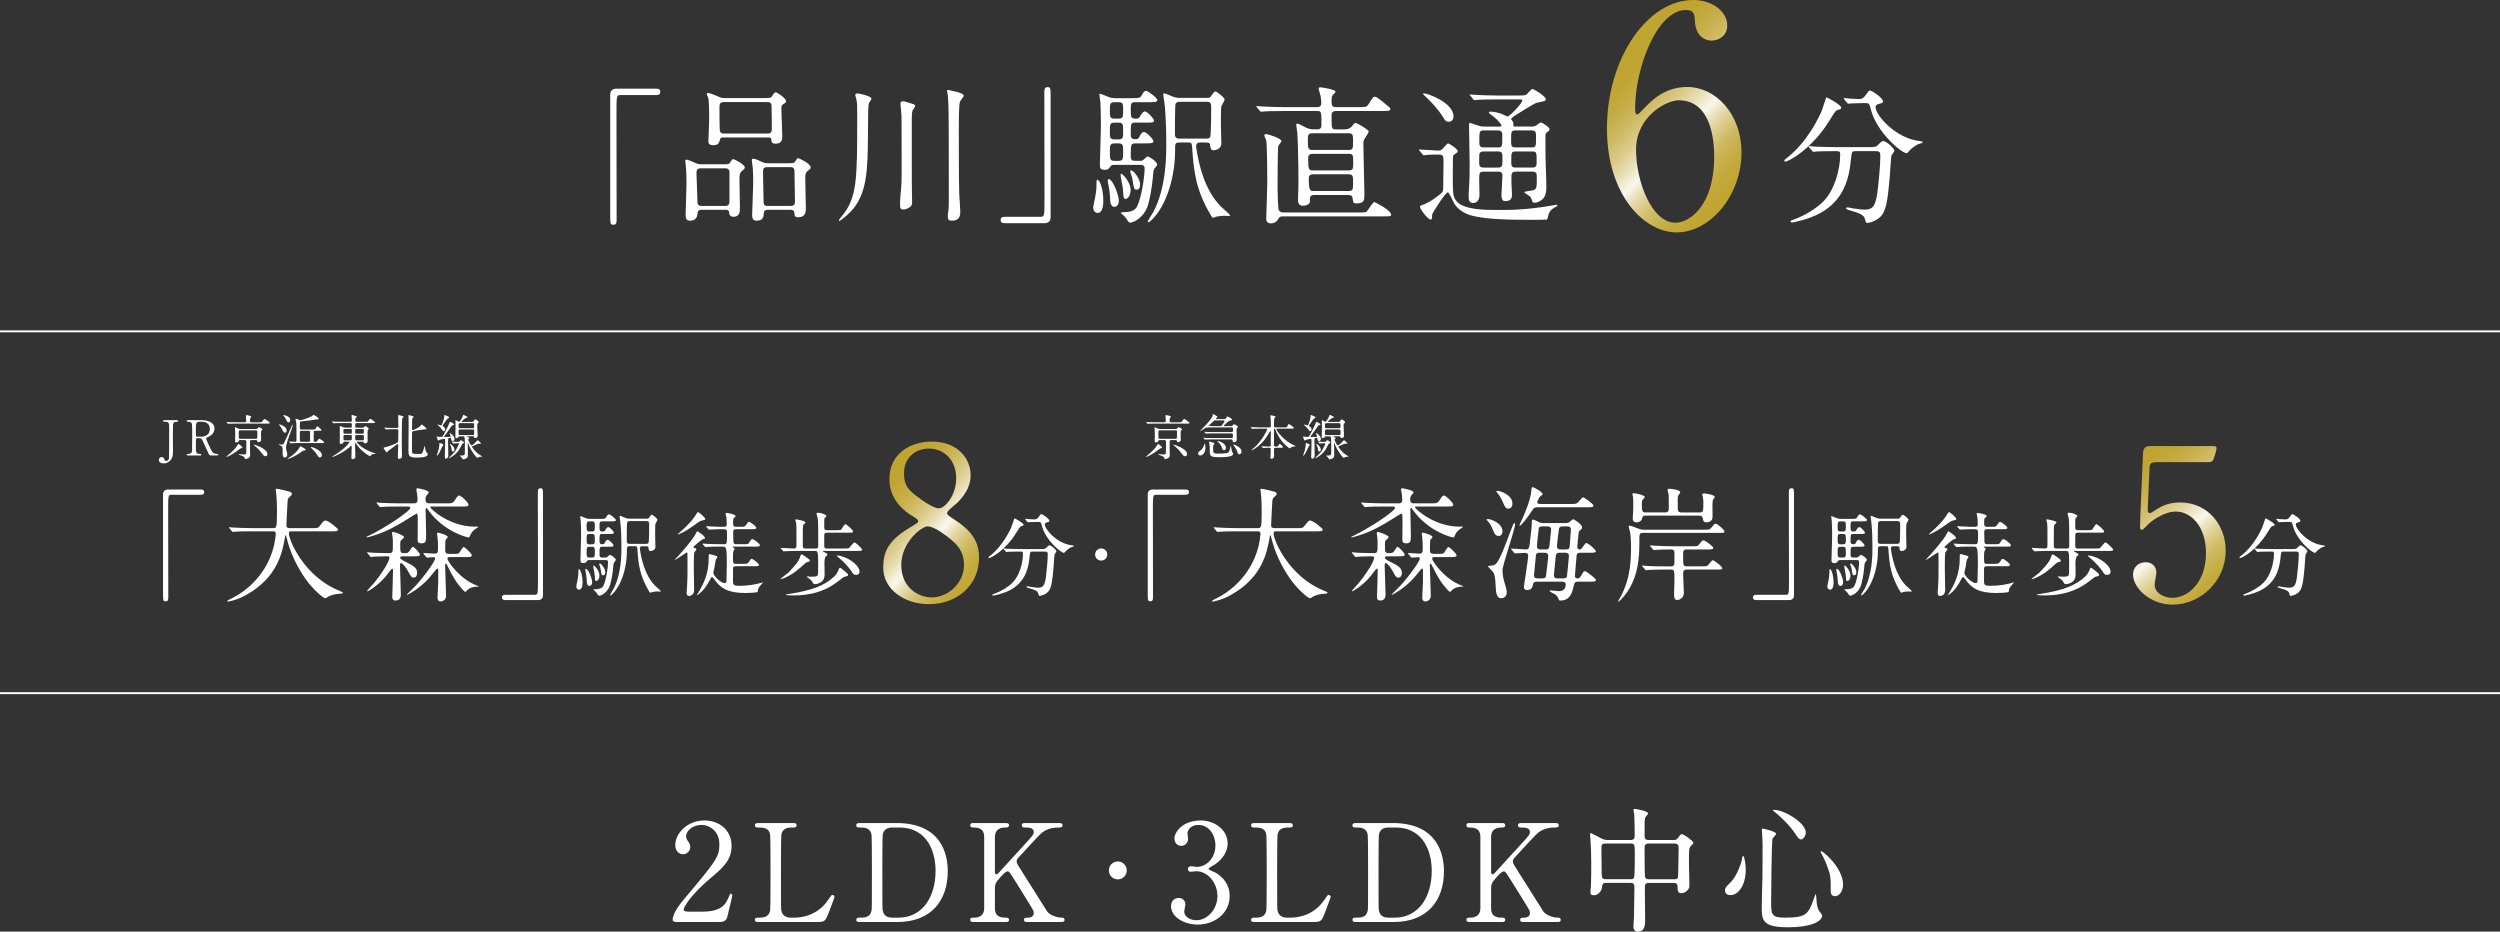 <?xml version="1.0" encoding="UTF-8"?>
<svg id="_レイヤー_2" data-name="レイヤー 2" xmlns="http://www.w3.org/2000/svg" xmlns:xlink="http://www.w3.org/1999/xlink" viewBox="0 0 365.34 136.144">
  <rect x="0" y="0" width="365.34" height="136.144" fill="#333333" stroke="none"/>
  <defs>
    <style>
      .cls-1 {
        fill: url(#_名称未設定グラデーション_2);
      }

      .cls-2 {
        fill: #fff;
      }

      .cls-3 {
        fill: none;
        stroke: #fff;
        stroke-miterlimit: 10;
        stroke-width: .283px;
      }

      .cls-4 {
        fill: url(#_名称未設定グラデーション_2-3);
      }

      .cls-5 {
        fill: url(#_名称未設定グラデーション_2-2);
      }
    </style>
    <linearGradient id="_名称未設定グラデーション_2" data-name="名称未設定グラデーション 2" x1="237.393" y1="8.686" x2="256.82" y2="27.525" gradientUnits="userSpaceOnUse">
      <stop offset="0" stop-color="#c0a430"/>
      <stop offset=".075" stop-color="#c1a533"/>
      <stop offset=".148" stop-color="#c4aa3f"/>
      <stop offset=".221" stop-color="#cab353"/>
      <stop offset=".294" stop-color="#d3c06f"/>
      <stop offset=".367" stop-color="#decf93"/>
      <stop offset=".439" stop-color="#ebe2be"/>
      <stop offset=".506" stop-color="#faf8ee"/>
      <stop offset=".544" stop-color="#eee7c7"/>
      <stop offset=".593" stop-color="#e2d59f"/>
      <stop offset=".644" stop-color="#d7c67d"/>
      <stop offset=".698" stop-color="#ceb960"/>
      <stop offset=".756" stop-color="#c8b04b"/>
      <stop offset=".819" stop-color="#c3a93b"/>
      <stop offset=".893" stop-color="#c0a532"/>
      <stop offset="1" stop-color="#c0a430"/>
    </linearGradient>
    <linearGradient id="_名称未設定グラデーション_2-2" data-name="名称未設定グラデーション 2" x1="128.665" y1="70.223" x2="145.737" y2="85.235" xlink:href="#_名称未設定グラデーション_2"/>
    <linearGradient id="_名称未設定グラデーション_2-3" data-name="名称未設定グラデーション 2" x1="311.146" y1="67.39" x2="327.924" y2="87.111" xlink:href="#_名称未設定グラデーション_2"/>
  </defs>
  <g id="_レイヤー_1-2" data-name="レイヤー 1">
    <g>
      <g>
        <path class="cls-2" d="M98.875,134.736c-.119,0-.575-.02-.575-.297,0-1.051,1.27-2.579,1.726-3.115,4.682-5.574,5.098-6.089,5.098-7.974,0-1.765-1.29-2.797-2.638-2.797-1.19,0-2.222.813-2.222,1.667,0,.06,0,.317.198.595.258.377.416.595.416.952,0,.575-.476,1.071-1.071,1.071-.674,0-1.13-.595-1.13-1.349,0-1.687,1.746-3.591,4.265-3.591,2.143,0,3.967,1.389,3.967,3.729,0,2.043-1.25,3.174-2.936,4.582-2.995,2.5-4.066,4.344-4.066,4.721,0,.297.635.297.714.297h2.043c2.003,0,3.154-.555,3.709-1.864.317-.734.317-.754.437-.754.198,0,.198.238.198.278,0,.159-.635,2.717-.734,3.134-.179.714-.873.714-1.19.714h-6.209Z"/>
        <path class="cls-2" d="M116.093,134.101c1.25,0,3.491-.396,4.999-2.698.377-.555.416-.615.555-.615.119,0,.298.06.298.297,0,.119-.754,2.063-.873,2.38-.496,1.25-.575,1.27-1.865,1.27h-8.311c-.298,0-.576,0-.576-.317s.218-.317.714-.317c.476,0,1.329-.06,1.507-1.031.06-.337.06-4.9.06-5.475,0-.793,0-5.296-.06-5.653-.178-1.012-1.051-1.012-1.785-1.012-.139,0-.437,0-.437-.317,0-.337.278-.337.576-.337h4.919c.317,0,.595,0,.595.337,0,.317-.218.317-.714.317-.416,0-1.329.04-1.508,1.012-.06.357-.06,4.582-.06,5.515,0,5.276,0,5.296.06,5.614.179.932.992,1.031,1.369,1.031h.535Z"/>
        <path class="cls-2" d="M130.986,120.275c6.725,0,7.518,4.761,7.518,7.042,0,4.285-2.44,7.419-7.339,7.419h-5.455c-.297,0-.575,0-.575-.317s.297-.317.416-.317c.774,0,1.626,0,1.805-1.031.06-.317.06-.337.06-5.614,0-.933,0-5.177-.06-5.515-.179-.952-1.031-1.012-1.508-1.012-.496,0-.714,0-.714-.317,0-.337.278-.337.575-.337h5.276ZM130.371,120.93c-.714,0-1.25.317-1.369,1.032-.06.337-.06,4.602-.06,5.495,0,5.276,0,5.296.06,5.614.159.932.972,1.031,1.369,1.031h.952c3.372,0,5.396-2.896,5.396-6.863,0-2.5-1.032-6.308-5.316-6.308h-1.032Z"/>
        <path class="cls-2" d="M150.135,134.736c-.198,0-.496,0-.496-.317s.277-.317.575-.317c.635,0,.853-.337.853-.635,0-.198-.04-.337-.079-.437-.06-.178-2.083-3.392-2.321-3.789-1.071-1.706-1.19-1.904-1.409-1.904-.238,0-.555.297-.992.773-.793.873-.873,1.071-.873,1.825v2.797c0,1.369,1.071,1.369,1.666,1.369.179,0,.397.06.397.317,0,.317-.298.317-.476.317h-4.701c-.199,0-.496,0-.496-.317s.278-.317.556-.317c.694,0,1.487-.258,1.487-1.369v-10.434c0-1.369-1.071-1.369-1.666-1.369-.159,0-.377-.06-.377-.317,0-.337.297-.337.476-.337h4.681c.218,0,.516,0,.516.337,0,.317-.298.317-.556.317-.635,0-1.507.218-1.507,1.369v5.078c0,.179.02.397.238.397.099,0,.179-.099.218-.119.179-.198,3.194-3.491,3.789-4.146,1.27-1.389,1.428-1.547,1.428-1.924,0-.655-.773-.655-1.349-.655-.06,0-.396,0-.396-.317,0-.337.297-.337.516-.337h4.899c.238,0,.536,0,.536.337,0,.317-.278.317-.655.317-.615,0-1.507.119-2.321.734-.416.317-2.579,2.698-3.412,3.61-.139.139-.317.357-.317.615,0,.218.139.457.297.714.754,1.19,1.091,1.726,4.146,6.566.238.396,1.17.932,2.182.932.377,0,.377.278.377.317,0,.317-.297.317-.476.317h-4.959Z"/>
        <path class="cls-2" d="M162.04,127.198c0-.714.575-1.309,1.309-1.309.714,0,1.31.575,1.31,1.309,0,.754-.615,1.31-1.31,1.31-.714,0-1.309-.575-1.309-1.31Z"/>
        <path class="cls-2" d="M179.402,123.251c0,1.17-.675,2.222-1.766,3.015-.159.099-1.031.575-1.031.694,0,.179.932.496,1.091.595.932.575,2.003,1.626,2.003,3.372,0,2.539-2.182,4.186-4.681,4.186-1.984,0-3.888-1.111-3.888-2.698,0-.813.555-1.19,1.131-1.19.674,0,.972.536.972.933,0,.159-.178.893-.178,1.051,0,.734.853,1.27,1.785,1.27,1.587,0,3.075-1.607,3.075-3.531,0-1.885-1.369-3.63-3.114-3.63-.099,0-.655.08-.774.08-.297,0-.437-.179-.437-.397,0-.238.199-.416.457-.416.119,0,.714.099.853.099,1.349,0,2.717-1.229,2.717-3.134,0-1.528-.932-2.996-2.499-2.996-1.051,0-1.587.694-1.587,1.27,0,.099.099.615.099.734,0,.595-.457,1.051-1.012,1.051-.635,0-.992-.536-.992-1.051,0-.952,1.17-2.658,3.868-2.658,1.964,0,3.908,1.329,3.908,3.353Z"/>
        <path class="cls-2" d="M188.602,134.101c1.25,0,3.491-.396,4.999-2.698.377-.555.416-.615.555-.615.119,0,.298.06.298.297,0,.119-.754,2.063-.873,2.38-.495,1.25-.575,1.27-1.864,1.27h-8.312c-.298,0-.575,0-.575-.317s.218-.317.714-.317c.477,0,1.329-.06,1.508-1.031.06-.337.06-4.9.06-5.475,0-.793,0-5.296-.06-5.653-.179-1.012-1.052-1.012-1.786-1.012-.139,0-.436,0-.436-.317,0-.337.277-.337.575-.337h4.92c.317,0,.595,0,.595.337,0,.317-.219.317-.714.317-.417,0-1.329.04-1.508,1.012-.06.357-.06,4.582-.06,5.515,0,5.276,0,5.296.06,5.614.179.932.992,1.031,1.368,1.031h.536Z"/>
        <path class="cls-2" d="M203.496,120.275c6.725,0,7.518,4.761,7.518,7.042,0,4.285-2.439,7.419-7.339,7.419h-5.455c-.298,0-.575,0-.575-.317s.297-.317.416-.317c.773,0,1.627,0,1.806-1.031.06-.317.06-.337.06-5.614,0-.933,0-5.177-.06-5.515-.179-.952-1.032-1.012-1.508-1.012-.496,0-.714,0-.714-.317,0-.337.277-.337.575-.337h5.276ZM202.881,120.93c-.714,0-1.249.317-1.368,1.032-.06.337-.06,4.602-.06,5.495,0,5.276,0,5.296.06,5.614.158.932.972,1.031,1.368,1.031h.952c3.372,0,5.396-2.896,5.396-6.863,0-2.5-1.031-6.308-5.316-6.308h-1.031Z"/>
        <path class="cls-2" d="M222.644,134.736c-.198,0-.496,0-.496-.317s.278-.317.576-.317c.635,0,.853-.337.853-.635,0-.198-.04-.337-.079-.437-.06-.178-2.083-3.392-2.321-3.789-1.071-1.706-1.19-1.904-1.408-1.904-.238,0-.556.297-.992.773-.793.873-.872,1.071-.872,1.825v2.797c0,1.369,1.07,1.369,1.666,1.369.179,0,.396.06.396.317,0,.317-.298.317-.476.317h-4.701c-.199,0-.496,0-.496-.317s.277-.317.555-.317c.694,0,1.488-.258,1.488-1.369v-10.434c0-1.369-1.071-1.369-1.666-1.369-.159,0-.377-.06-.377-.317,0-.337.297-.337.476-.337h4.682c.218,0,.516,0,.516.337,0,.317-.298.317-.556.317-.635,0-1.507.218-1.507,1.369v5.078c0,.179.02.397.237.397.1,0,.179-.099.219-.119.179-.198,3.193-3.491,3.788-4.146,1.27-1.389,1.429-1.547,1.429-1.924,0-.655-.773-.655-1.349-.655-.06,0-.397,0-.397-.317,0-.337.298-.337.517-.337h4.899c.238,0,.535,0,.535.337,0,.317-.277.317-.654.317-.615,0-1.508.119-2.321.734-.416.317-2.578,2.698-3.411,3.61-.14.139-.317.357-.317.615,0,.218.139.457.297.714.754,1.19,1.091,1.726,4.146,6.566.237.396,1.17.932,2.182.932.377,0,.377.278.377.317,0,.317-.298.317-.477.317h-4.959Z"/>
        <path class="cls-2" d="M234.68,129.023c-.496,0-.535.258-.575.694-.06.516-.575,1.111-1.17,1.111-.496,0-.517-.258-.517-.516,0-.139.06-.813.08-.972.039-.754.039-2.618.039-3.154,0-1.25-.039-2.539-.119-3.59,0-.1-.06-.655-.06-.694,0-.06,0-.139.06-.139.179,0,.317.08,1.508.714.377.198.615.277,1.071.277h3.293c.595,0,.595-.357.595-.734,0-.595-.02-2.4-.06-2.956-.02-.119-.119-.615-.119-.734s.119-.119.199-.119c.139,0,1.943.298,1.943.675,0,.119-.416.516-.437.615-.079.337-.079.496-.079,2.599,0,.297,0,.654.556.654h3.689c.218,0,.417,0,.615-.277.377-.516.416-.575.595-.575.277,0,1.687,1.012,1.687,1.27,0,.119-.437.496-.496.595-.159.278-.159.516-.159,2.5,0,.397.06,2.38.06,2.836,0,.417.021.655-.198.913-.396.476-.873.516-.972.516-.556,0-.556-.477-.556-.972,0-.179,0-.536-.575-.536h-3.57c-.357,0-.635.04-.635.655,0,.694.039,4.126.039,4.899,0,.416,0,1.567-1.051,1.567-.655,0-.655-.595-.655-.793,0-.218.08-1.229.08-1.468.02-.694.06-3.491.06-4.166,0-.476-.06-.694-.596-.694h-3.57ZM238.27,128.487c.158,0,.416,0,.516-.238.119-.238.119-2.738.119-3.233,0-1.587,0-1.746-.615-1.746h-3.689c-.575,0-.575.218-.575.932,0,.496.039,2.956.039,3.531,0,.556.1.754.615.754h3.591ZM244.697,128.487c.179,0,.456,0,.516-.297.04-.139.1-3.888.1-4.265,0-.476-.179-.654-.576-.654h-3.828c-.575,0-.575.396-.575.674,0,.516,0,3.947.06,4.186.06.297.277.357.535.357h3.77Z"/>
        <path class="cls-2" d="M255.117,127.079c0,2.222-1.031,3.729-2.241,3.729-.298,0-.794-.099-.794-.714,0-.218.04-.416.675-1.012,1.229-1.131,1.785-3.333,1.825-3.61.02-.258.099-.396.158-.396.179,0,.377,1.27.377,2.003ZM259.56,121.842c0,.159-.516.615-.535.734-.139.496-.198,8.47-.198,9.264,0,1.785.06,2.261,1.983,2.261,3.055,0,3.451-.456,4.226-2.678.02-.08.277-.774.317-.774.059,0,.099.834.099.853.02.317.06,1.111.377,1.587.079.119.456.575.456.694,0,.853-1.587,1.726-4.979,1.726-3.849,0-3.849-1.111-3.849-2.995,0-.674.079-3.689.1-4.305,0-.535.02-2.876.02-4.324,0-.496-.02-1.547-.06-2.023,0-.079-.04-.297-.04-.496,0-.06,0-.238.04-.278.079-.06,2.043.437,2.043.754ZM259.243,118.351c1.548,0,4.642,1.924,4.642,3.273,0,.674-.456,1.051-.694,1.051-.218,0-.416-.159-.853-.853-.734-1.17-2.4-2.737-3.074-3.233-.14-.079-.179-.178-.159-.198.02-.04.119-.04.139-.04ZM269.34,129.281c0,.913-.555,1.686-1.15,1.686-.654,0-.654-.536-.654-.813,0-1.924,0-2.143-.437-3.353-.258-.754-.615-1.527-.952-2.123-.1-.159-.1-.278-.079-.297.198-.179,3.272,2.4,3.272,4.899Z"/>
      </g>
      <g>
        <g>
          <path class="cls-2" d="M95.889,12.954c.415,0,.611.131.611.458,0,.327-.175.48-.611.48h-5.211c-.588,0-.588.131-.588,2.748,0,2.442.021,13.279.021,15.503,0,.501-.109.698-.458.698-.48,0-.48-.152-.48-1.439V13.848c0-.611.349-.894.938-.894h5.778Z"/>
          <path class="cls-2" d="M102.61,30.659c-.24,0-.611,0-.654.414-.044.414-.109,1.177-1.134,1.177-.48,0-.632-.305-.632-.785,0-.654.131-3.838.131-4.557,0-.262,0-1.614-.065-2.312-.022-.174-.109-1.003-.109-1.068,0-.153.022-.196.153-.196.174,0,.61.153,1.374.501.327.153.523.174.894.174h2.813c1.003,0,1.134.022,1.308-.261.284-.437.305-.48.48-.48.174,0,1.679.763,1.679,1.221,0,.174-.218.327-.479.545-.305.262-.305.698-.305,1.309,0,.567.065,3.379.065,4.012,0,.501,0,1.33-.938,1.33-.567,0-.61-.392-.654-.719-.044-.305-.327-.305-.611-.305h-3.314ZM106.012,30.092c.567,0,.589-.458.589-.61v-4.23c0-.654-.371-.654-.763-.654h-3.402c-.545,0-.654.24-.654.72,0,.588.13,3.249.13,3.794,0,.632,0,.981.633.981h3.467ZM111.528,14.327c1.003,0,1.112,0,1.287-.262.327-.501.371-.567.567-.567.218,0,1.482.872,1.482,1.265,0,.218-.065.262-.436.48-.24.152-.24.392-.24.632,0,.632.131,3.532.131,3.946,0,.436,0,1.178-.981,1.178-.196,0-.545-.043-.588-.349-.044-.479-.065-.567-.589-.567h-6.433c-.327,0-.436.022-.523.349-.131.436-.218.785-.959.785-.698,0-.72-.327-.72-.632,0-.436.109-2.551.109-3.031,0-.676,0-2.748-.131-3.227-.021-.087-.218-.501-.218-.61,0-.109.109-.131.174-.131.174,0,.676.152,1.701.61.305.131.545.131.763.131h5.604ZM112.161,19.517c.589,0,.632-.349.632-.698,0-.218-.022-3.271-.043-3.423-.044-.479-.458-.479-.654-.479h-6.28c-.654,0-.676.349-.676.829,0,1.068,0,2.638.043,3.227.022.545.436.545.676.545h6.302ZM112.204,30.659c-.174,0-.545,0-.588.501-.022.479-.065,1.09-1.069,1.09-.458,0-.632-.305-.632-.785,0-.654.153-3.859.153-4.601,0-.174,0-1.701-.065-2.376-.022-.153-.131-.938-.131-1.112,0-.152.043-.174.174-.174.349,0,.807.218,1.243.436.327.153.567.218,1.003.218h2.617c1.024,0,1.134,0,1.308-.284.262-.414.305-.458.436-.458.087,0,1.81.785,1.81,1.33,0,.196-.044.24-.523.611-.262.218-.262.654-.262,1.068,0,.61.087,3.576.087,4.23,0,.523,0,1.396-1.134,1.396-.523,0-.523-.283-.545-.654,0-.044-.022-.436-.523-.436h-3.358ZM112.161,24.423c-.654,0-.654.327-.654.894,0,.545.065,2.922.065,3.423,0,1.177,0,1.352.632,1.352h3.336c.545,0,.632-.24.632-.785,0-.632-.065-3.423-.065-3.99s0-.894-.632-.894h-3.314Z"/>
          <path class="cls-2" d="M127.361,14.415c0,.131-.327.523-.371.632-.131.458-.131.894-.153,4.95-.043,4.644-.065,8.46-2.595,11.011-.61.61-1.482,1.287-1.592,1.287-.043,0-.043-.065-.043-.087,0-.131.043-.174.393-.589,2.268-2.682,2.268-5.473,2.268-14.347,0-1.941,0-2.181-.109-2.682-.043-.24-.174-.589-.174-.698,0-.218.24-.24.371-.24.152,0,2.006.392,2.006.763ZM131.526,29.721c0-.523.087-1.439.152-2.071.087-.916.087-2.398.087-2.791,0-5.669-.022-6.302-.022-7.915,0-.218-.152-1.679-.152-1.766,0-.349.152-.371.349-.371.262,0,.393.044,1.548.415.131.043.261.153.261.283,0,.109-.349.545-.392.632-.065.218-.109.589-.109.938v6.389c0,1.483,0,3.947.022,4.906,0,.152.022.85.022.981,0,.415-.022.654-.218.829-.349.284-.741.436-1.046.436-.109,0-.327-.021-.393-.131-.109-.131-.109-.436-.109-.763ZM138.504,31.553c0-.218.043-.523.087-.741.065-.479.065-1.199.065-1.396,0-13.519,0-14.98-.24-16.005-.022-.065-.022-.131-.022-.174,0-.087.109-.087.153-.087.022,0,2.29.371,2.29.829,0,.174-.501.741-.545.872-.174.523-.174,2.376-.174,4.753,0,6.28.022,7.457.065,8.809.022.414.153,2.246.153,2.617,0,1.134-.851,1.221-1.134,1.221-.087,0-.437-.021-.523-.087-.174-.153-.174-.523-.174-.611Z"/>
          <path class="cls-2" d="M146.838,32.622c-.415,0-.61-.131-.61-.458s.174-.48.61-.48h5.211c.589,0,.589-.131.589-2.747,0-2.442-.022-13.279-.022-15.503,0-.501.109-.698.458-.698.458,0,.458.153.458,1.439v17.553c0,.61-.327.894-.916.894h-5.778Z"/>
          <path class="cls-2" d="M161.233,29.22c0,.458,0,1.897-.829,1.897-.371,0-.654-.349-.654-.785,0-.196.218-1.134.24-1.221.131-.61.24-1.374.24-1.854,0-.916,0-.981.13-.981.022,0,.087.021.131.043.327.196.742,1.635.742,2.9ZM166.379,23.507c.501,0,.545,0,.785-.218.284-.262.436-.415.567-.415.24,0,1.374.785,1.374,1.156,0,.131-.044.174-.415.654-.065.087-.131.24-.174.741-.022.284-.174,2.464-.72,4.426-.523,1.919-2.159,2.682-2.595,2.682-.196,0-.283-.043-.589-.567-.13-.196-.327-.415-.436-.501-.043-.044-.371-.284-.371-.371,0-.087.24-.087.436-.087,1.526,0,1.832-.632,1.941-.872.676-1.396,1.09-4.448,1.09-5.517,0-.523-.371-.523-.676-.523h-3.837c-.175,0-.349.043-.458.196-.305.414-.371.523-.894.523-.501,0-.676-.175-.676-.676,0-.349.152-4.928.152-5.669,0-.851-.021-2.835-.087-3.62-.022-.131-.131-.872-.131-1.025,0-.087,0-.131.065-.131.109,0,1.112.414,1.33.501.305.109.61.153.938.153h2.442c.894,0,1.156,0,1.374-.371.305-.545.414-.698.698-.698.24,0,1.613,1.025,1.613,1.352,0,.305-.458.305-1.177.305h-2.028c-.676,0-.676.153-.676,1.309,0,.763.043,1.09.61,1.09.458,0,.589,0,.763-.349.152-.262.393-.698.719-.698.306,0,1.309,1.047,1.309,1.33,0,.305-.371.305-1.003.305h-1.766c-.632,0-.632.109-.632,1.832,0,.589.479.589.632.589.327,0,.458,0,.632-.349.109-.24.327-.698.676-.698.349,0,1.374,1.046,1.374,1.352,0,.306-.436.306-1.156.306h-1.482c-.676,0-.676.174-.676,1.94,0,.567.327.61.654.61h.48ZM163.5,29.307c0,.698-.371.916-.632.916-.545,0-.632-.567-.654-1.374-.021-.61-.109-1.265-.262-1.94-.043-.153-.065-.371-.065-.523,0-.196.087-.24.218-.196.632.24,1.396,2.42,1.396,3.118ZM163.5,17.336c.632,0,.632-.349.632-1.178,0-.938,0-1.221-.654-1.221h-.632c-.654,0-.654.306-.654,1.199,0,.894,0,1.2.654,1.2h.654ZM163.5,20.367c.632,0,.632-.327.632-1.199,0-.938,0-1.243-.632-1.243h-.654c-.654,0-.654.305-.654,1.243,0,.872,0,1.199.632,1.199h.676ZM163.435,23.507c.698,0,.698-.283.698-1.265,0-.959,0-1.286-.632-1.286h-.61c-.698,0-.698.283-.698,1.265,0,.981,0,1.286.676,1.286h.567ZM164.503,29.067c-.327,0-.327-.284-.371-1.09-.022-.393-.109-1.003-.24-1.57-.043-.153-.131-.698-.131-.785,0-.109,0-.24.087-.24.218,0,1.374,1.243,1.374,2.376,0,.894-.48,1.309-.72,1.309ZM166.619,26.996c0,.393-.196.72-.501.72-.393,0-.415-.131-.611-1.417-.043-.305-.131-.632-.283-1.003-.022-.087-.043-.152-.043-.24,0-.109.043-.174.152-.153.327.044,1.287,1.199,1.287,2.093ZM176.387,14.305c.327,0,.458-.065.589-.24.305-.458.479-.698.654-.698.196,0,1.33.894,1.33,1.178,0,.152-.414.829-.479,1.003-.065.262-.065,2.159-.065,2.551,0,.414.065,2.442.065,2.9,0,.567-.589.959-1.09.959-.458,0-.479-.218-.545-.698-.022-.262-.044-.436-.589-.436h-.851c-.152,0-.61,0-.61.545,0,.109.022.218.043.349.305,2.006,1.09,5.975,3.598,8.482.218.196,1.33,1.177,1.33,1.265,0,.087-.131.109-.218.109s-.436-.043-.523-.043c-.218,0-.719.021-1.199.109-.087.022-.501.196-.545.196-.109,0-.24-.24-.305-.327-2.115-3.532-2.53-6.214-2.748-9.791-.065-.872-.109-.894-.632-.894h-1.221c-.654,0-.654.131-.654,1.33,0,2.943-.85,6.628-2.573,9.005-.174.261-1.047,1.308-1.287,1.308-.087,0-.131-.065-.131-.109,0-.087.676-1.156.807-1.374,1.897-3.554,1.897-8.22,1.897-9.921,0-1.134-.022-4.208-.306-6.324-.021-.13-.13-.741-.13-.894,0-.065,0-.218.087-.218.218,0,1.178.458,1.33.501.131.043.48.174.894.174h4.078ZM172.309,14.872c-.24,0-.479.175-.523.327-.087.24-.087,3.859-.087,4.296,0,.436.043.763.654.763h3.925c.152,0,.436,0,.567-.24.152-.24.152-3.968.152-4.317,0-.61-.087-.829-.676-.829h-4.012Z"/>
          <path class="cls-2" d="M192.434,18.906c.349,0,.676-.044.676-.632,0-1.941,0-2.05-.61-2.05h-4.994c-1.896,0-2.529.043-2.747.065-.065,0-.393.043-.458.043-.087,0-.131-.043-.196-.131l-.415-.501c-.087-.109-.109-.109-.109-.152,0-.044.043-.044.087-.044.152,0,.829.065.959.065,1.068.044,1.963.087,2.987.087h4.819c.195,0,.653,0,.653-.567,0-.043,0-.589-.131-1.177-.021-.153-.262-.829-.262-.981,0-.131.131-.174.284-.174.065,0,2.202.305,2.202.654,0,.065-.306.371-.371.437-.152.152-.218.327-.218.828,0,.633,0,.981.654.981h3.314c.916,0,1.155,0,1.396-.371.654-1.047.72-1.156.98-1.156.371,0,1.636,1.199,1.919,1.396.044.022.327.24.327.393,0,.305-.414.305-1.155.305h-6.781c-.654,0-.654.415-.654.632,0,2.028,0,2.05.676,2.05h1.222c.763,0,1.068-.415,1.155-.545.152-.24.283-.392.458-.392.239,0,1.919,1.003,1.919,1.243,0,.131-.371.72-.633,1.112-.152.262-.152.437-.152.698,0,1.156.152,6.193.152,7.239,0,1.003,0,1.461-1.155,1.461-.327,0-.502,0-.545-.61-.044-.458-.175-.61-.72-.61h-4.993c-.48,0-.546.371-.546.479,0,.196,0,.567-.021.61-.131.327-.61.48-.981.48-.436,0-.741-.196-.741-.807,0-.393.065-2.093.065-2.442,0-4.012-.131-7.043-.174-7.457-.022-.196-.153-1.025-.153-1.178,0-.087.044-.109.131-.109.24,0,.306.043,1.156.501.393.218.828.327,1.308.327h.415ZM187.375,31.618c-.218,0-.414.109-.522.306-.262.479-.611.719-1.135.719-.087,0-.676,0-.676-.654,0-.742.153-4.339.153-5.146,0-.742-.022-5.931-.153-6.324-.021-.109-.283-.588-.283-.719,0-.196.196-.196.262-.196.327,0,2.246.61,2.246,1.025,0,.131-.414.567-.458.698-.109.283-.109,5.625-.109,6.192,0,.415.044,2.944.175,3.184.044.065.174.349.654.349h11.142c.851,0,.981-.043,1.091-.174.174-.218.872-1.352,1.09-1.352.065,0,2.442,1.2,2.442,1.832,0,.261-.109.261-1.155.261h-14.763ZM191.715,19.473c-.589,0-.589.393-.589,1.003,0,1.068,0,1.439.61,1.439h5.386c.61,0,.61-.327.61-1.221s0-1.221-.61-1.221h-5.407ZM191.823,22.482c-.218,0-.654.022-.654.632,0,1.636.088,1.788.677,1.788h5.255c.654,0,.654-.262.654-1.199,0-.959,0-1.221-.654-1.221h-5.277ZM191.867,25.469c-.523,0-.61.349-.61.589,0,1.701.174,1.854.654,1.854h5.189c.632,0,.632-.327.632-1.221s0-1.221-.632-1.221h-5.233Z"/>
          <path class="cls-2" d="M207.463,22.046q-.108-.109-.108-.131c0-.043.043-.065.087-.065.393,0,2.289.153,2.726.153.393,0,.501-.087.807-.436.479-.545.545-.61.654-.61s1.396.763,1.396,1.155c0,.065-.021.109-.044.131-.065.087-.458.327-.545.393-.131.131-.131.371-.131,2.66,0,3.031,0,3.423.545,4.099,1.003,1.287,4.296,1.287,5.801,1.287,1.09,0,3.946.087,8.067-.632.109-.022.61-.131.741-.131.044,0,.131,0,.131.087,0,.021-.021.109-.175.196-.501.262-.763.414-1.046.916-.065.131-.196.873-.327.981-.044.022-2.486.022-2.835.022-4.71,0-6.606-.262-7.937-.567-.306-.065-1.876-.436-2.726-1.766-.175-.262-.764-1.679-.96-1.679-.37,0-2.289,3.074-2.289,3.227-.022.676-.044.741-.24.741-.414,0-1.548-1.548-1.548-1.875,0-.153.24-.218.458-.284.414-.109,1.438-.719,2.027-1.177.916-.676.916-.698.916-1.635,0-.502.044-3.097.044-3.664-.022-.741-.131-.85-.741-.85-.044,0-1.243-.022-1.832.065-.044,0-.262.043-.306.043-.087,0-.131-.043-.196-.153l-.414-.501ZM211.715,17.794c-.37,0-.545-.152-.872-.741-.044-.065-.632-1.068-2.05-2.486-.131-.131-.851-.807-.851-.829,0-.087.131-.087.196-.087.437,0,4.274,1.308,4.274,3.379,0,.349-.196.763-.698.763ZM221.941,13.957c.764,0,.938,0,1.199-.196.109-.087.633-.763.807-.763.196,0,1.963,1.09,1.963,1.504,0,.153-.131.24-.283.284-.153.043-.981.196-1.156.262-.436.174-2.442,1.439-2.899,1.723-.109.065-.742.479-.742.632,0,.065.24.327.262.392.065.109.065.24.065.589,0,.109.109.109.415.109h2.224c.24,0,.479,0,.72-.174.087-.043.501-.414.632-.414.284,0,1.309.719,1.309.981,0,.174-.175.284-.349.415-.262.174-.262.283-.262.654,0,3.031,0,3.358.065,4.884.065,1.33.065,2.224.065,2.508,0,.938-.196,1.504-.72,1.897-.24.174-.698.393-.981.393-.239,0-.327-.153-.37-.24-.022-.065-.153-.501-.219-.588-.108-.153-.938-.632-.938-.72,0-.131,1.091-.218,1.287-.283.545-.196.545-.349.545-1.919,0-.458,0-.807-.654-.807h-2.377c-.632,0-.676.327-.676.763v.829c0,.24.087,1.461.087,1.745,0,.393-.043.981-1.024.981-.458,0-.523-.545-.523-.894,0-.415.152-2.377.152-2.835,0-.588-.414-.588-.653-.588h-2.05c-.698,0-.698.174-.698,1.352,0,.284.044,1.701.044,2.006,0,1.199-.785,1.221-.916,1.221-.632,0-.676-.479-.676-1.09,0-.218.044-1.047.065-1.243.065-.85.087-1.526.087-3.358,0-.807-.087-4.797-.087-5.713,0-.174,0-.305.131-.305.043,0,1.112.371,1.199.393.501.174.785.152,1.024.152h2.115c.131,0,.262,0,.262-.174,0-.152-.589-.872-1.265-1.374-.479-.349-.567-.393-.567-.523,0-.109.219-.109.284-.109.218,0,.828.065,1.526.305.131.043.785.393.938.393.305,0,2.137-1.962,2.137-2.312,0-.174-.131-.174-.414-.174h-3.358c-.523,0-1.984,0-2.747.065-.065,0-.393.043-.458.043-.087,0-.131-.043-.196-.131l-.414-.501q-.109-.109-.109-.152c0-.044.044-.044.087-.044.131,0,.808.065.96.065.61.022,1.744.087,2.987.087h3.14ZM216.839,22.133c-.196,0-.479.022-.61.262-.065.131-.065.24-.065,1.374,0,.371,0,.72.676.72h2.05c.676,0,.676-.24.676-1.265,0-.807,0-1.09-.676-1.09h-2.05ZM216.817,19.059c-.633,0-.633.175-.633,1.723,0,.349,0,.763.633.763h2.094c.632,0,.632-.152.632-1.679,0-.393,0-.807-.632-.807h-2.094ZM223.795,21.544c.676,0,.676-.131.676-1.461,0-.741,0-1.025-.676-1.025h-2.289c-.677,0-.677.196-.677,1.396,0,.851,0,1.09.677,1.09h2.289ZM223.926,24.488c.632,0,.632-.327.632-.851,0-1.352,0-1.504-.632-1.504h-2.442c-.632,0-.632.153-.632,1.461,0,.589,0,.894.632.894h2.442Z"/>
          <path class="cls-2" d="M269.072,15.723c0,.218-.152.262-.61.371-.219.065-.61.698-1.091,1.483-2.529,4.165-5.996,6.04-6.476,6.04-.087,0-.131-.044-.131-.131,0-.131.044-.153.458-.48,2.943-2.311,4.601-5.931,4.906-6.585.152-.327.719-2.181.741-2.181.152-.065,2.202,1.112,2.202,1.483ZM271.187,22.09c-.567,0-.567.043-.698,1.199-.196,1.918-.61,5.691-4.404,7.806-1.788,1.003-4.056,1.417-4.165,1.417-.065,0-.262,0-.262-.152,0-.109.109-.153.502-.284,1.505-.545,3.249-1.57,4.296-2.638,1.613-1.635,2.464-4.601,2.464-6.869,0-.479-.219-.479-.546-.479h-.653c-.808,0-1.854.021-2.246.043-.088.022-.393.065-.458.065-.087,0-.131-.065-.196-.153l-.437-.501c-.065-.087-.087-.109-.087-.131,0-.043.021-.065.087-.065.153,0,.807.087.96.087,1.068.043,1.962.065,2.987.065h4.775c.98,0,1.09-.043,1.438-.415.327-.349.523-.479.676-.479.35,0,1.614,1.003,1.614,1.461,0,.109-.35.501-.393.589-.109.218-.24,2.704-.283,3.205-.24,2.639-.415,4.426-1.025,5.408-.589.938-1.896,1.308-2.224,1.308-.24,0-.24-.065-.415-.676-.131-.501-.872-.785-2.006-1.112-.479-.13-.72-.218-.72-.349s.196-.131.24-.131c.152,0,.741.131.851.153,1.155.152,1.286.174,1.548.174,1.047,0,1.636-.196,1.94-2.442.219-1.679.437-4.208.437-5.32,0-.588-.044-.785-.654-.785h-2.943ZM272.277,15.068c-.545,0-1.286.022-1.744.044-.065,0-.371.043-.437.043s-.087-.022-.174-.131l-.415-.501c-.043-.043-.065-.109-.065-.153,0-.021.022-.043.065-.043.131,0,.764.087.895.087.24.021,1.155.065,1.309.065.501,0,.784-.371.915-.567.437-.611.48-.676.654-.676.283,0,1.897,1.09,1.897,1.57,0,.218-.065.24-.654.393-.109.022-.437.131-.437.458,0,1.134,2.879,4.601,6.563,4.972.065,0,.327.043.327.174,0,.109-.566.24-.654.262-.566.283-1.047.676-1.33,1.003-.043.065-.283.327-.349.327-.741,0-4.339-3.009-5.211-6.302-.24-.938-.284-1.025-.785-1.025h-.371Z"/>
        </g>
        <path class="cls-1" d="M254.494,22.273c0,6.332-4.605,11.69-9.476,11.69-4.738,0-10.185-5.447-10.185-15.188,0-10.317,5.934-18.775,12.62-18.775,2.701,0,4.959,1.638,4.959,3.72,0,1.55-1.284,2.214-2.303,2.214-.797,0-2.347-.487-2.435-2.967-.044-.886-.133-1.506-1.284-1.506-4.251,0-7.439,8.502-7.439,14.391,0,.177,0,.886.31.886.133,0,.222-.133,1.107-1.018.974-1.019,2.923-3.011,6.199-3.011,4.118,0,7.926,3.897,7.926,9.565ZM239.085,21.874c0,4.561,2.258,10.672,5.756,10.672,2.037,0,5.668-2.436,5.668-9.698,0-2.214-.399-8.192-5.181-8.192-1.86,0-6.244,2.391-6.244,7.218Z"/>
      </g>
      <g>
        <path class="cls-5" d="M132.946,77.109c1.115-.682,1.239-.744,1.239-.96,0-.155-.186-.341-.899-.775-.899-.527-3.315-2.2-3.315-5.36,0-3.656,2.974-5.484,6.197-5.484,3.904,0,5.701,2.634,5.67,4.895,0,1.239-.403,2.479-1.921,4.028-.217.217-1.518,1.177-1.518,1.518,0,.248.248.434,1.301,1.115,2.851,1.859,3.377,3.687,3.377,5.422,0,4.028-3.222,6.785-7.312,6.785-3.718,0-6.692-2.262-6.692-5.298,0-1.983.403-3.842,3.873-5.887ZM138.616,78.565c-.341-.279-2.045-1.642-3.067-1.642-.868,0-3.842,2.324-3.842,5.639s2.51,4.74,4.431,4.74c2.479,0,4.74-2.169,4.74-4.71,0-1.983-.96-3.036-2.262-4.028ZM133.814,72.399c1.177.929,2.696,1.89,3.377,1.89.899,0,2.541-1.89,2.541-4.369,0-2.85-1.921-4.369-3.997-4.369-1.89,0-3.625,1.27-3.625,3.594,0,1.611.434,2.262,1.704,3.253Z"/>
        <g>
          <path class="cls-2" d="M29.341,71.534c.34,0,.502.107.502.376s-.144.394-.502.394h-4.281c-.484,0-.484.107-.484,2.257,0,2.006.018,10.91.018,12.737,0,.412-.089.573-.376.573-.394,0-.394-.125-.394-1.183v-14.42c0-.501.287-.734.77-.734h4.747Z"/>
          <path class="cls-2" d="M36.677,77.642c-1.576,0-2.078.036-2.257.054-.072,0-.323.036-.376.036-.072,0-.107-.036-.161-.108l-.34-.412c-.072-.09-.09-.09-.09-.125,0-.036.036-.036.072-.036.125,0,.681.054.788.054.878.036,1.612.071,2.455.071h3.099c.556,0,.609,0,.609-2.526,0-.43,0-1.379-.107-2.472-.018-.107-.072-.52-.072-.609s0-.143.107-.143c.287,0,1.63.34,1.863.412.233.054.394.144.394.323,0,.143-.09.25-.287.412-.34.287-.34.376-.376,1.218-.018.466-.143,2.544-.143,2.974,0,.412.322.412.609.412h3.099c.824,0,.914,0,1.146-.304.573-.735.645-.806.86-.806.394,0,1.827,1.146,1.827,1.325,0,.251-.358.251-.949.251h-5.715c-.394,0-.519,0-.519.287,0,1.093,2.329,6.413,7.398,8.402q.484.197.484.269c0,.125-.089.143-.358.161-.555.036-1.021.09-1.612.34-.089.054-.483.323-.591.323-.323,0-1.917-1.434-2.866-2.795-1.308-1.863-2.257-3.887-2.794-6.073-.018-.107-.09-.358-.125-.358-.054,0-.054.054-.125.43-.358,2.006-1.021,5.732-5.643,8.312-1.326.752-2.526.967-2.669.967-.036,0-.107-.018-.107-.072,0-.089.394-.269.573-.358,1.254-.591,4.998-2.777,6.234-7.631.197-.806.287-1.756.287-1.81,0-.394-.197-.394-.484-.394h-3.135Z"/>
          <path class="cls-2" d="M58.239,74.023c-1.361,0-1.935.018-2.275.054-.054,0-.322.036-.376.036-.072,0-.089-.036-.161-.125l-.34-.394c-.072-.09-.072-.107-.072-.125,0-.036.018-.036.054-.036.125,0,.681.054.788.054.878.036,1.612.071,2.454.071h2.204c.501,0,.501-.34.501-.52,0-.179-.036-.645-.071-.896-.018-.089-.108-.538-.108-.627s.054-.161.197-.161c.072,0,1.63.269,1.63.609,0,.09-.305.394-.358.466-.09.144-.125.287-.125.501,0,.34.036.627.555.627h2.454c.86,0,1.003,0,1.344-.555s.448-.591.555-.591c.323,0,1.379,1.057,1.379,1.362,0,.25-.358.25-.949.25h-4.443c-.107,0-.197,0-.197.09,0,.25,2.812,2.848,6.485,2.848.071,0,.376-.018.448,0,.036,0,.072.036.072.072,0,.018-.251.161-.269.179-.609.376-.77.681-.949,1.146-.036.089-.09.179-.197.179-.233,0-3.547-.824-5.822-3.905-.09-.125-.269-.394-.323-.394-.125,0-.125.143-.125.286,0,.108.071,2.938.071,3.494,0,1.075,0,1.379-.681,1.379-.555,0-.555-.287-.555-.52,0-.448.018-2.418.018-2.812-.018-.896-.018-1.003-.197-1.003-.054,0-1.093.663-1.236.752-1.577.985-3.063,1.845-4.962,2.437-.501.161-.985.286-1.021.286-.054,0-.072-.036-.072-.071,0-.036.018-.036.215-.125,2.185-1.021,6.18-3.601,6.18-4.138,0-.179-.215-.179-.287-.179h-1.433ZM53.724,80.867c-.071-.072-.089-.09-.089-.107,0-.036.036-.054.072-.054.125,0,.681.054.788.071.734.018,1.577.054,2.293.054.627,0,.627-.071.627-1.504,0-.376-.018-.681-.054-.914,0-.072-.072-.43-.072-.502,0-.125.072-.179.179-.179.125,0,1.577.483,1.577.77,0,.107-.412.412-.466.501-.09.125-.09.305-.09.645,0,1.039,0,1.182.591,1.182.466,0,.591-.018.86-.448.251-.412.287-.466.394-.466.215,0,1.039.932,1.039,1.129,0,.25-.322.25-.949.25h-1.433c-.376,0-.52.018-.52.233q0,.162.663.502c1.308.663,1.827.914,1.827,1.702,0,.34-.161.681-.501.681-.322,0-.448-.233-.788-.86-.305-.591-.824-1.254-1.057-1.254-.161,0-.161.089-.161.412,0,.663.125,3.565.125,4.156,0,.179,0,.896-.771.896-.412,0-.483-.287-.483-.538,0-.358.054-1.935.071-2.257,0-.25.036-1.415.036-1.648,0-.054,0-.215-.125-.215-.107,0-.752.896-.896,1.075-1.272,1.523-2.651,2.239-2.723,2.239-.036,0-.054-.018-.054-.036,0-.072.914-1.057,1.039-1.2,1.953-2.418,2.239-3.529,2.239-3.637,0-.251-.197-.251-.323-.251-.501,0-1.2.018-1.72.036-.071,0-.591.071-.645.071-.072,0-.107-.054-.161-.125l-.341-.412ZM65.762,81.404c-.107,0-.376,0-.376.233,0,.376,1.863,3.063,4.335,3.941.036,0,.233.071.233.107,0,.036-.018.036-.143.036-.376,0-1.146.072-1.63.627-.143.144-.161.161-.197.161-.09,0-.752-.77-.878-.931-.483-.591-.967-1.362-1.72-2.884-.072-.161-.161-.322-.233-.322-.089,0-.107.125-.107.215,0,.627.143,3.762.143,4.479,0,.501-.394.824-.788.824-.412,0-.466-.358-.466-.537,0-.394.107-1.81.107-2.347v-1.684c0-.054,0-.233-.125-.233-.036,0-.072.018-.107.054-.305.34-.752.914-1.057,1.272-1.451,1.648-3.207,2.508-3.225,2.508-.054,0-.054-.018-.054-.054,0-.036,1.093-1.075,1.218-1.218,1.451-1.594,2.902-3.654,2.902-4.048,0-.161-.197-.179-.304-.179-.125,0-.771.072-.86.072-.054,0-.09-.036-.162-.107l-.34-.412q-.071-.089-.071-.125c0-.036.036-.036.054-.036.233,0,1.343.089,1.594.089.501,0,.501-.233.501-.788s0-1.003-.054-1.451c-.018-.107-.089-.591-.089-.663,0-.054.018-.161.179-.161.072,0,1.397.34,1.397.645,0,.072-.322.376-.34.466-.036.197-.036,1.2-.036,1.451,0,.358.089.538.573.538h.483c.771,0,.86,0,1.021-.179.09-.107.466-.824.627-.824.143,0,1.182.932,1.182,1.218,0,.25-.34.25-.967.25h-2.222Z"/>
          <path class="cls-2" d="M73.851,87.692c-.34,0-.501-.107-.501-.376,0-.269.143-.394.501-.394h4.281c.484,0,.484-.107.484-2.257,0-2.006-.018-10.91-.018-12.737,0-.412.09-.573.376-.573.376,0,.376.125.376,1.182v14.421c0,.501-.269.734-.752.734h-4.747Z"/>
          <path class="cls-2" d="M85.135,85.005c0,.283,0,1.171-.512,1.171-.229,0-.404-.215-.404-.484,0-.121.135-.7.148-.754.081-.376.148-.848.148-1.144,0-.565,0-.606.081-.606.014,0,.054.014.081.027.202.121.458,1.01.458,1.79ZM88.311,81.48c.31,0,.336,0,.484-.135.175-.162.27-.255.35-.255.148,0,.848.484.848.713,0,.081-.027.108-.256.404-.041.054-.081.148-.108.458-.013.175-.107,1.521-.444,2.732-.323,1.184-1.333,1.655-1.602,1.655-.121,0-.175-.027-.363-.35-.081-.121-.202-.256-.27-.31-.027-.027-.229-.175-.229-.229,0-.054.148-.054.269-.054.942,0,1.13-.39,1.198-.538.417-.861.673-2.746.673-3.405,0-.323-.229-.323-.417-.323h-2.369c-.108,0-.215.027-.283.121-.188.256-.229.323-.552.323-.31,0-.417-.108-.417-.417,0-.215.094-3.042.094-3.499,0-.525-.013-1.75-.054-2.234-.013-.081-.081-.538-.081-.632,0-.054,0-.081.041-.081.067,0,.686.255.821.31.188.067.377.094.579.094h1.507c.552,0,.713,0,.848-.229.188-.336.255-.431.431-.431.148,0,.996.632.996.834,0,.188-.283.188-.727.188h-1.252c-.417,0-.417.094-.417.807,0,.471.027.673.377.673.283,0,.363,0,.471-.215.094-.162.243-.431.444-.431.188,0,.808.646.808.821,0,.188-.229.188-.619.188h-1.09c-.39,0-.39.067-.39,1.13,0,.363.296.363.39.363.202,0,.283,0,.391-.215.067-.148.202-.431.417-.431s.848.646.848.834-.269.188-.713.188h-.916c-.417,0-.417.107-.417,1.198,0,.35.202.377.404.377h.296ZM86.535,85.059c0,.431-.229.565-.39.565-.336,0-.391-.35-.404-.848-.014-.377-.067-.781-.162-1.198-.027-.094-.041-.229-.041-.323,0-.121.054-.148.135-.121.39.148.861,1.494.861,1.924ZM86.535,77.671c.39,0,.39-.215.39-.727,0-.579,0-.753-.404-.753h-.39c-.404,0-.404.188-.404.74s0,.74.404.74h.404ZM86.535,79.542c.39,0,.39-.202.39-.74,0-.579,0-.767-.39-.767h-.404c-.404,0-.404.188-.404.767,0,.538,0,.74.391.74h.417ZM86.494,81.48c.431,0,.431-.175.431-.781,0-.592,0-.794-.39-.794h-.377c-.431,0-.431.175-.431.781,0,.605,0,.794.417.794h.35ZM87.154,84.911c-.202,0-.202-.175-.229-.673-.013-.242-.067-.619-.148-.969-.027-.094-.081-.431-.081-.485,0-.067,0-.148.054-.148.135,0,.848.767.848,1.467,0,.552-.296.807-.444.807ZM88.459,83.633c0,.242-.121.444-.309.444-.243,0-.256-.081-.377-.875-.027-.188-.081-.39-.175-.619-.013-.054-.027-.094-.027-.148,0-.067.027-.108.094-.094.202.027.794.74.794,1.292ZM94.488,75.8c.202,0,.283-.04.364-.148.188-.283.296-.431.403-.431.122,0,.821.552.821.727,0,.094-.256.511-.296.619-.04.162-.04,1.333-.04,1.575,0,.256.04,1.507.04,1.79,0,.35-.363.592-.673.592-.283,0-.296-.135-.336-.431-.013-.162-.027-.269-.363-.269h-.525c-.094,0-.377,0-.377.336,0,.067.014.134.027.215.188,1.238.673,3.688,2.221,5.235.135.122.821.727.821.781s-.081.067-.135.067-.269-.027-.323-.027c-.134,0-.444.013-.74.067-.054.013-.31.121-.336.121-.067,0-.148-.148-.188-.202-1.306-2.18-1.562-3.835-1.696-6.042-.041-.539-.067-.552-.391-.552h-.753c-.404,0-.404.081-.404.821,0,1.817-.525,4.091-1.588,5.558-.108.162-.646.808-.794.808-.054,0-.081-.041-.081-.067,0-.054.417-.713.498-.848,1.171-2.194,1.171-5.074,1.171-6.124,0-.7-.014-2.598-.188-3.903-.014-.081-.081-.458-.081-.552,0-.041,0-.135.054-.135.135,0,.727.283.821.31.081.027.296.107.552.107h2.517ZM91.972,76.15c-.148,0-.296.108-.323.202-.054.148-.054,2.382-.054,2.651,0,.27.027.471.403.471h2.423c.094,0,.269,0,.35-.148.094-.148.094-2.45.094-2.665,0-.376-.054-.511-.417-.511h-2.477Z"/>
          <path class="cls-2" d="M100.457,80.887c0-.041-.014-.162-.094-.162-.041,0-1.628,1.104-1.736,1.104-.013,0-.027-.013-.027-.027,0-.013.539-.579.606-.659.175-.188,2.045-2.248,2.476-3.163.081-.162.162-.35.215-.35.041,0,1.13.673,1.13,1.009,0,.067-.04.081-.363.188-.175.054-1.333,1.023-1.333,1.13,0,.067.054.094.108.108.229.054.31.081.31.229,0,.027,0,.067-.027.094-.027.054-.229.256-.256.31-.067.148-.081,1.628-.081,1.925-.014.511.054,3.028.054,3.593,0,.767-.592.875-.713.875-.39,0-.39-.35-.39-.471,0-.108.054-.794.067-.902.067-1.009.067-1.534.067-3.001,0-.848-.013-1.656-.013-1.831ZM103.068,75.854c0,.107-.054.121-.431.202-.215.041-.404.135-.687.336-1.319.942-1.723,1.225-2.665,1.642-.148.067-.162.081-.188.081-.014,0-.041,0-.041-.04,0-.041.794-.74.916-.848.74-.7,1.332-1.346,1.817-2.153.107-.175.134-.229.215-.229.161,0,1.063.794,1.063,1.01ZM105.087,79.878c-.31,0-1.225,0-1.696.041-.054,0-.242.027-.296.027-.041,0-.067-.027-.107-.081l-.27-.31q-.054-.067-.054-.094c0-.027.014-.027.054-.027.094,0,.512.041.592.041.619.027,1.211.054,1.844.054h.687c.363,0,.404-.067.404-1.48,0-.7-.067-.713-.633-.713-.31,0-1.225,0-1.696.04-.054,0-.242.027-.282.027-.054,0-.081-.027-.121-.081l-.27-.31c-.04-.067-.054-.067-.054-.094,0-.013.014-.027.054-.027.054,0,.713.054.848.054.982.041,1.009.041,1.723.041.121,0,.39,0,.39-.363,0-.296-.041-.888-.054-1.037-.014-.081-.108-.417-.108-.484,0-.121.081-.148.175-.148.013,0,1.278.188,1.278.471,0,.067-.013.081-.256.282-.081.067-.107.162-.107.606,0,.458,0,.673.444.673h.579c.619,0,.7,0,.888-.296.269-.391.296-.431.417-.431.162,0,1.063.632,1.063.875,0,.202-.256.202-.727.202h-2.221c-.363,0-.431.107-.431.538,0,.162.027.888.027,1.036,0,.431,0,.619.431.619h1.063c.619,0,.687,0,.834-.269.215-.363.31-.471.444-.471.215,0,1.104.66,1.104.888,0,.202-.243.202-.713.202h-3.149c-.081,0-.121,0-.121.054,0,.041.041.067.121.094.054.027.162.094.162.188,0,.067-.148.283-.162.323-.041.122-.067.229-.067.66,0,1.171,0,1.198.404,1.198h1.036c.619,0,.687,0,.889-.296.255-.391.282-.431.403-.431.162,0,1.063.646,1.063.888,0,.188-.242.188-.727.188h-2.651c-.391,0-.417.175-.417.444v1.763c0,.511.121.659.861.659,1.427,0,2.423-.229,2.961-.363.081-.013.484-.134.511-.134.014,0,.041,0,.041.027s-.202.229-.242.269c-.458.511-.484.7-.484.821,0,.148,0,.242-.148.31-.175.054-1.117.121-1.656.121-2.557,0-3.688-.673-4.629-2.072-.054-.067-.188-.256-.283-.256-.081,0-.148.081-.256.31-.552,1.104-1.063,1.615-1.278,1.83-.269.256-.632.525-.673.525-.014,0-.014-.013-.014-.027,0-.04.296-.484.35-.579.632-1.09,1.386-2.584,1.386-4.724,0-.66,0-.7.148-.7.014,0,.484.122.632.162.444.135.485.148.485.269,0,.081-.215.35-.229.404-.054.162-.148.888-.175,1.037-.027.107-.188.794-.188.848,0,.498,1.144,1.521,1.655,1.521.081,0,.229-.014.269-.256.014-.121.054-2.369.054-2.543,0-.498,0-1.857-.121-2.221-.108-.31-.256-.31-.471-.31h-.539Z"/>
          <path class="cls-2" d="M118.336,81.923c0,.108-.054.162-.282.202-.242.04-.391.188-.552.336-.781.727-1.615,1.454-2.813,1.979-.094.04-.525.202-.579.202-.027,0-.054,0-.054-.027,0-.067,1.036-.821,1.157-.942,1.251-1.306,1.521-1.656,1.776-2.503.014-.027.067-.162.148-.162.041,0,.256.094.619.363.525.377.579.431.579.552ZM119.171,80.161c.364,0,.404-.148.404-.431,0-.754-.013-1.534-.013-2.302,0-.834,0-1.332-.081-1.736-.013-.108-.161-.579-.161-.632,0-.122.175-.135.229-.135.431,0,1.225.283,1.225.484,0,.054-.242.256-.269.31-.054.121-.054.242-.054,1.292,0,.242,0,.471.417.471h1.4c.511,0,.605-.027.686-.121.081-.094.431-.754.579-.754.188,0,1.13.834,1.13,1.063,0,.175-.081.175-.727.175h-3.068c-.417,0-.417.215-.417.417v1.454c0,.431.148.444.431.444h2.463c.161,0,.592,0,.7-.054.148-.081.632-.834.821-.834.202,0,1.131.915,1.131,1.049,0,.188-.243.188-.713.188h-4.926c-.027,0-.108.014-.108.067,0,.027.041.041.31.162.215.094.323.162.35.31.013.067-.014.094-.188.229-.229.162-.242.808-.242,1.104,0,.081.027,1.359.027,1.521,0,.713-.269,1.023-.619,1.225-.269.148-.565.242-.794.242-.054,0-.121-.013-.188-.04-.081-.041-.283-.458-.35-.525-.094-.094-.673-.498-.673-.512,0-.04.054-.054.081-.054.04,0,.632.041.753.041.767,0,.821-.148.834-.592,0-.39.014-.942.014-1.346,0-1.723-.054-1.831-.485-1.831h-2.57c-.242,0-1.238.014-1.696.041-.041,0-.242.027-.296.027-.041,0-.067-.027-.108-.081l-.269-.31q-.054-.067-.054-.094c0-.027.027-.027.054-.027.269,0,1.588.094,1.897.094.296,0,.35-.175.35-.444v-1.924c0-.377,0-1.05-.054-1.386-.014-.054-.108-.363-.108-.431s.041-.081.094-.081c.014,0,1.373.202,1.373.444,0,.027,0,.067-.014.094-.041.041-.256.215-.283.269-.081.162-.081.444-.081,2.947,0,.404.054.512.404.512h1.453ZM123.922,84.01c0,.161-.054.175-.377.242-.229.04-.31.107-1.05.686-2.638,2.073-5.478,2.073-6.702,2.073-.148,0-.982,0-.982-.108,0-.027.323-.081.525-.107,3.351-.525,5.195-1.238,6.581-2.557.148-.148.431-.417.673-1.077.054-.162.067-.188.162-.188.081,0,.135.054.619.431.444.35.552.458.552.606ZM125.618,83.552c0,.296-.215.458-.498.458-.377,0-.484-.175-.767-.646-.041-.067-.848-1.131-1.817-1.898-.202-.162-.229-.175-.229-.229,0-.054.108-.054.135-.054.215,0,.808.175,1.09.296,1.346.579,2.086,1.494,2.086,2.072Z"/>
          <path class="cls-2" d="M149.586,76.675c0,.135-.094.162-.377.229-.134.04-.376.431-.673.915-1.561,2.57-3.701,3.728-3.997,3.728-.054,0-.081-.027-.081-.081,0-.081.027-.094.283-.296,1.817-1.427,2.839-3.661,3.028-4.064.094-.202.444-1.346.458-1.346.094-.041,1.359.686,1.359.915ZM150.892,80.605c-.35,0-.35.027-.431.74-.121,1.185-.377,3.513-2.719,4.818-1.104.619-2.503.875-2.57.875-.041,0-.162,0-.162-.094,0-.067.067-.094.31-.175.929-.336,2.005-.969,2.651-1.628.996-1.009,1.521-2.84,1.521-4.239,0-.296-.134-.296-.336-.296h-.404c-.498,0-1.144.014-1.386.027-.054.014-.242.041-.282.041-.054,0-.081-.041-.122-.094l-.269-.31c-.04-.054-.054-.067-.054-.081,0-.027.014-.041.054-.041.094,0,.498.054.592.054.66.027,1.211.041,1.844.041h2.947c.606,0,.673-.027.888-.256.202-.215.323-.296.417-.296.215,0,.996.619.996.902,0,.067-.215.31-.242.363-.067.135-.148,1.669-.175,1.979-.148,1.628-.256,2.732-.633,3.337-.363.579-1.17.808-1.373.808-.148,0-.148-.041-.256-.417-.081-.31-.538-.484-1.238-.686-.296-.081-.444-.135-.444-.215,0-.081.121-.081.148-.081.094,0,.458.081.525.094.713.094.794.108.956.108.646,0,1.009-.121,1.198-1.507.135-1.037.27-2.598.27-3.284,0-.364-.027-.485-.404-.485h-1.817ZM151.565,76.271c-.336,0-.794.014-1.077.027-.041,0-.229.027-.269.027-.041,0-.054-.013-.108-.081l-.256-.31c-.027-.027-.04-.067-.04-.094,0-.013.013-.027.04-.027.081,0,.471.054.552.054.148.014.713.041.808.041.31,0,.484-.229.565-.35.269-.376.296-.417.404-.417.175,0,1.171.673,1.171.969,0,.135-.041.148-.404.243-.067.013-.269.081-.269.282,0,.7,1.776,2.84,4.051,3.069.04,0,.202.027.202.107,0,.067-.35.148-.404.162-.35.175-.646.417-.821.619-.027.04-.175.202-.215.202-.458,0-2.678-1.857-3.216-3.889-.148-.579-.175-.633-.485-.633h-.229Z"/>
          <path class="cls-2" d="M160.035,81.035c0-.484.39-.888.888-.888.485,0,.888.39.888.888,0,.512-.417.888-.888.888-.484,0-.888-.39-.888-.888Z"/>
        </g>
        <g>
          <path class="cls-2" d="M25.848,61.4c.071,0,.177,0,.177.121,0,.113-.099.113-.212.113-.092,0-.467,0-.524.368-.021.121-.021,2.28-.021,2.683,0,.177.014,1.041.014,1.239,0,.425-.007.984-.432,1.409-.262.262-.609.389-.949.389-.382,0-.687-.17-.687-.51,0-.177.092-.411.418-.411.262,0,.305.113.403.382.05.127.121.17.255.17.326,0,.375-.255.404-.425.028-.212.028-3.661.028-4.199,0-.998,0-1.097-.744-1.097-.028,0-.142,0-.142-.113,0-.121.106-.121.177-.121h1.833Z"/>
          <path class="cls-2" d="M29.389,61.4c.34,0,1.954.036,1.954,1.225,0,.722-.545,1.048-.941,1.239-.248.121-.276.135-.276.213,0,.17.595,1.423.736,1.692.099.191.29.566.835.566.071,0,.212,0,.212.113,0,.099-.142.113-.177.113h-.885c-.071,0-.212,0-.333-.206-.043-.07-.545-1.168-.623-1.345-.39-.857-.439-.97-.687-.97h-.389c-.05,0-.142.028-.163.085-.028.071-.028,1.005-.028,1.168,0,.856,0,1.041.651,1.041.05,0,.148,0,.148.113s-.127.113-.205.113h-1.749c-.07,0-.177-.014-.177-.113,0-.113.099-.113.198-.113.488,0,.56-.227.581-.489.014-.24.014-2.188.014-2.521,0-.262,0-1.253-.057-1.43-.092-.262-.396-.262-.56-.262-.042,0-.191,0-.191-.127,0-.106.127-.106.212-.106h1.897ZM29.134,61.634c-.51,0-.51.319-.51,1.048,0,1.112,0,1.133.191,1.133h.573c.694,0,1.281-.382,1.281-1.119,0-.496-.269-1.062-1.189-1.062h-.347Z"/>
          <path class="cls-2" d="M35.422,65.408c0,.049-.014.057-.17.092-.113.028-.191.092-.269.156-.963.765-1.763,1.112-1.883,1.112-.014,0-.042,0-.042-.021,0-.014.318-.283.361-.312.58-.488,1.076-1.005,1.26-1.338.036-.071.135-.248.17-.248.036,0,.574.446.574.56ZM37.871,61.712c.326,0,.361,0,.453-.12.241-.326.269-.361.326-.361.134,0,.779.468.779.574,0,.099-.142.099-.375.099h-4.68c-.616,0-.821.007-.892.014-.021,0-.127.021-.148.021-.028,0-.036-.021-.064-.049l-.134-.163c-.021-.021-.028-.036-.028-.043,0-.014.007-.021.021-.021.049,0,.269.021.312.028.347.014.637.021.97.021h1.338c.22,0,.22-.106.22-.325,0-.106-.036-.623-.036-.651,0-.071.042-.078.078-.078.021,0,.708.12.708.212,0,.049-.134.212-.148.248-.028.057-.042.17-.042.305,0,.184,0,.29.227.29h1.119ZM35.082,64.311c-.127,0-.177.035-.184.092-.021.185-.227.248-.375.248-.163,0-.17-.063-.17-.205,0-.163.021-.956.021-1.133,0-.128-.049-.758-.049-.814,0-.028,0-.063.042-.063.078,0,.418.184.496.219.12.049.198.049.262.049h2.28c.134,0,.191-.063.227-.099.121-.142.156-.177.212-.177.085,0,.496.206.496.312,0,.042-.042.092-.113.17-.085.099-.085.142-.085.502,0,.121.021.744.021.885,0,.212-.262.319-.417.319-.121,0-.142-.064-.149-.163-.007-.071-.021-.142-.212-.142h-.651c-.121,0-.17.042-.191.127-.014.042-.014.977-.014,1.147,0,.135.028.779.028.928,0,.46-.489.559-.701.559-.078,0-.078-.007-.106-.156-.035-.184-.283-.283-.736-.425-.092-.028-.135-.042-.135-.078,0-.042.043-.042.057-.042.1,0,.588.042.701.042.297,0,.333-.078.347-.248.015-.234.015-.977.015-1.543,0-.205,0-.312-.22-.312h-.694ZM35.118,62.888c-.227,0-.227.063-.227.389,0,.106,0,.687.014.736.036.113.128.113.213.113h2.258c.085,0,.177,0,.212-.113.021-.064.021-.814.021-.892,0-.212-.092-.233-.227-.233h-2.266ZM37.093,64.976c.17,0,1.99.616,1.99,1.38,0,.319-.305.319-.326.319-.155,0-.255-.134-.453-.389-.495-.645-.708-.821-1.154-1.189-.049-.043-.099-.071-.092-.106.007-.014.028-.014.036-.014Z"/>
          <path class="cls-2" d="M41.303,65.981c0-.645,0-.701-.347-.892-.036-.021-.227-.099-.227-.121,0-.035.035-.035.042-.035.036,0,.333.028.396.028.128,0,.248,0,.368-.269.234-.502.666-1.437,1.154-2.577.007-.014.021-.049.057-.049.021,0,.028.035.028.049,0,.191-.283.949-.305,1.012-.212.581-.672,1.827-.672,2.28,0,.12.014.255.121.644.028.092.057.241.057.396,0,.291-.191.411-.333.411-.34,0-.34-.269-.34-.878ZM41.884,62.895c0,.184-.078.34-.234.34-.191,0-.255-.142-.425-.488-.163-.34-.361-.581-.41-.63-.015-.014-.071-.071-.071-.085s.021-.021.028-.021c.036,0,.227.057.312.085.319.12.8.375.8.8ZM42.422,61.372c0,.17-.099.354-.269.354-.142,0-.17-.064-.318-.368-.057-.121-.156-.333-.396-.595-.007-.015-.064-.078-.064-.085,0-.021.021-.021.036-.021.163,0,.333.063.389.085.347.135.623.318.623.63ZM44.666,65.712c0,.085-.036.092-.283.142-.128.021-.156.042-.425.248-.56.411-1.565.949-1.905.949-.014,0-.028-.007-.028-.021s.566-.396.666-.467c.651-.474,1.005-1.012,1.098-1.21.049-.106.063-.135.113-.135.063,0,.29.142.382.191.347.205.383.227.383.304ZM42.273,64.58q-.028-.042-.028-.049c0-.015.015-.015.021-.015.127,0,.722.043.864.043.071,0,.198-.028.198-.198,0-1.82,0-2.457-.057-2.74-.007-.05-.092-.283-.092-.34,0-.05.043-.063.078-.063.021,0,.205.007.411.12.064.035.127.071.241.071.198,0,1.621-.474,1.77-.672.057-.078.085-.106.127-.106.078,0,.75.375.75.56,0,.12-.134.12-.347.12-.099,0-.142,0-.446.057-.198.042-.481.078-1.494.184-.383.036-.39.042-.425.106-.028.043-.028.595-.028.906,0,.036.021.206.227.206h1.664c.276,0,.319-.021.361-.071.043-.057.227-.396.312-.396.092,0,.588.446.588.56,0,.092-.035.092-.375.092h-.538c-.043,0-.149,0-.198.106-.015.035-.015,1.161-.015,1.295,0,.064,0,.212.185.212.042,0,.198-.007.248-.035.064-.043.276-.418.368-.418.106,0,.715.382.715.538,0,.099-.128.099-.375.099h-3.462c-.17,0-.651,0-.899.021-.021,0-.127.015-.149.015-.021,0-.035-.015-.063-.05l-.135-.156ZM44.022,62.951c-.085,0-.205.028-.205.198v1.26c.028.156.163.156.205.156h1.09c.078,0,.198-.028.198-.205v-1.261c-.028-.148-.163-.148-.198-.148h-1.09ZM47.031,66.491c0,.248-.155.354-.29.354-.177,0-.255-.106-.375-.333-.213-.383-.595-.765-.899-1.069-.014-.014-.085-.085-.085-.099,0-.021.042-.021.057-.021s.283-.007.856.312c.298.163.736.453.736.856Z"/>
          <path class="cls-2" d="M50.309,64.544c-.113,0-.12.043-.127.121-.021.149-.227.206-.354.206-.113,0-.191-.021-.191-.213,0-.085.028-.835.028-.991,0-.212-.014-1.168-.014-1.366,0-.035,0-.057.028-.057.035,0,.191.057.318.113.227.099.326.142.524.142h.693c.078,0,.206,0,.206-.212,0-.375,0-.46-.227-.46h-1.416c-.623,0-.829.007-.892.015-.028.007-.127.021-.156.021-.021,0-.036-.021-.057-.049l-.142-.163c-.028-.028-.028-.035-.028-.042,0-.014.007-.021.028-.021.042,0,.262.021.312.028.347.014.637.021.97.021h1.38c.206,0,.227-.078.227-.262,0-.099-.042-.545-.042-.637,0-.078.014-.1.063-.1.021,0,.368.1.489.135.206.057.212.092.212.135,0,.042-.163.163-.177.191-.021.049-.036.099-.036.312,0,.163.021.227.234.227h1.26c.298,0,.333,0,.411-.127.17-.29.227-.29.276-.29.142,0,.715.438.715.51,0,.099-.142.099-.383.099h-2.279c-.255,0-.255.043-.255.475,0,.092.021.198.205.198h.864c.127,0,.163,0,.241-.092.099-.106.127-.135.177-.135.085,0,.503.276.503.368,0,.042-.142.191-.148.233-.021.064-.036.305-.036.375,0,.191.014,1.055.014,1.232,0,.305-.382.305-.411.305-.149,0-.156-.064-.163-.163-.007-.078-.028-.078-.206-.078h-.736c-.036,0-.085,0-.085.05,0,.057.765,1.048,2.563,1.614.177.057.198.063.198.085,0,.028-.014.042-.05.042-.255,0-.517,0-.651.248-.035.071-.049.092-.092.092-.063,0-.941-.496-1.551-1.182-.29-.326-.417-.517-.552-.729-.021-.028-.028-.05-.057-.05-.036,0-.036.043-.036.071,0,.092-.007.474-.007.552,0,.206.043,1.282.043,1.367,0,.113-.015.198-.128.291-.049.035-.155.106-.262.106-.17,0-.191-.142-.191-.234,0-.042.043-1.133.043-1.338,0-.368,0-.411-.057-.411-.021,0-.368.312-.418.354-.75.666-2.202,1.31-2.357,1.31-.015,0-.036,0-.036-.028,0-.035.319-.227.417-.283.829-.495,1.686-1.246,1.905-1.55.071-.099.198-.276.198-.312,0-.064-.057-.064-.121-.064h-.623ZM51.194,63.383c.227,0,.227-.078.227-.432,0-.184-.014-.262-.227-.262h-.786c-.213,0-.227.085-.227.262,0,.361.007.432.233.432h.779ZM50.415,63.567c-.092,0-.227.007-.227.198,0,.573,0,.587.227.587h.765c.22,0,.241-.057.241-.467,0-.22-.007-.318-.234-.318h-.771ZM52.136,62.689c-.22,0-.234.057-.234.41,0,.213.014.283.227.283h.814c.227,0,.227-.049.227-.41,0-.198,0-.283-.227-.283h-.807ZM52.943,64.353c.234,0,.234-.106.234-.319,0-.361,0-.467-.241-.467h-.8c-.234,0-.234.113-.234.312,0,.417,0,.474.234.474h.807Z"/>
          <path class="cls-2" d="M58,62.541c.22,0,.22-.113.22-.276,0-.22-.036-1.296-.036-1.537,0-.042.007-.071.064-.071.014,0,.722.127.722.269,0,.036-.021.057-.042.071-.085.05-.121.071-.142.142-.064.148-.071,2.945-.071,3.427,0,.297.028,1.784.028,2.124,0,.312-.354.375-.417.375-.049,0-.184-.028-.184-.198,0-.24.05-1.486.05-1.763,0-.12-.007-.205-.078-.205-.028,0-.085.021-.113.042-.099.064-.184.128-.779.595-.064.05-.396.283-.481.347-.028.028-.156.234-.206.234-.099,0-.481-.588-.481-.659,0-.042.021-.049.241-.099.885-.212,1.713-.616,1.805-.701.106-.099.113-.106.113-1.685,0-.121,0-.248-.212-.248h-.566c-.17,0-.645,0-.892.021-.021,0-.127.014-.149.014-.021,0-.042-.021-.063-.042l-.135-.163q-.028-.035-.028-.05c0-.014.015-.014.021-.014.042,0,.262.021.312.021.205.007.573.028.97.028h.531ZM61.47,62.208c.028-.028.134-.191.17-.191.014,0,.708.552.708.651,0,.05-.028.05-.276.078-.347.042-1.607.191-1.777.297-.092.057-.092.213-.092,1.579,0,.198,0,1.274.007,1.374.014.312.163.347.977.347.517,0,.559-.092.701-.623.121-.46.142-.51.177-.51s.042.028.064.262c.035.347.092.488.184.595.177.198.191.22.191.312,0,.488-1.204.488-1.586.488-1.232,0-1.232-.269-1.232-1.196,0-.531.028-2.86.028-3.335,0-.248,0-1.069-.021-1.437,0-.028-.015-.127-.015-.149,0-.057.015-.092.057-.092.028,0,.439.113.489.127.156.057.219.078.219.142,0,.049-.028.071-.12.127-.099.071-.099.297-.099.573,0,.17-.007.914-.007,1.062,0,.106.015.205.156.17.042-.015.771-.326,1.097-.651Z"/>
          <path class="cls-2" d="M64.97,63.857c.233,0,.523,0,.701-.007.191-.007.191-.028.191-.071,0-.078-.163-.446-.163-.46s.021-.035.049-.035c.1,0,.68.46.68.863,0,.198-.134.305-.276.305-.184,0-.206-.142-.241-.354-.014-.106-.021-.127-.078-.127-.028,0-.297.063-.318.085-.035.035-.035.496-.035.616,0,.304.035,1.656.035,1.933,0,.283-.212.425-.375.425-.121,0-.135-.12-.135-.297,0-.319.05-1.742.05-2.032,0-.1,0-.418-.021-.489-.014-.057-.035-.071-.127-.071-.028,0-.531.071-.651.127-.036.014-.17.121-.206.121-.07,0-.255-.56-.255-.574,0-.021.015-.021.036-.021.028,0,.262.028.312.035.036,0,.291.014.354.014.17,0,.198-.049.439-.51.255-.489.623-1.197.722-1.494.063-.177.071-.198.113-.198.021,0,.595.269.595.375,0,.057-.014.057-.17.106-.092.028-.163.085-.212.148-.304.396-.722,1.083-1.055,1.458-.028.028-.049.078-.035.099.007.021.05.028.078.028ZM64.807,65.033c0,.049-.156.198-.177.241-.156.29-.354.786-.538,1.069-.015.021-.17.255-.241.255-.007,0-.028-.007-.028-.028,0-.021.213-.651.241-.758.142-.552.148-.885.148-.941,0-.128,0-.149.042-.149s.219.078.276.099c.177.078.276.135.276.212ZM64.8,62.335c.219.156.269.333.269.439,0,.17-.127.227-.212.227-.043,0-.092-.015-.156-.071-.057-.063-.312-.417-.375-.488-.063-.063-.39-.354-.39-.368,0-.028.028-.035.057-.035.071,0,.404.12.481.12.05,0,.064-.028.163-.262.085-.198.29-.687.29-1.176,0-.028,0-.078.043-.078.007,0,.658.212.658.361,0,.021,0,.064-.028.078-.028.021-.191.085-.22.113-.085.078-.396.552-.474.658-.057.071-.248.319-.234.383.007.014.106.085.128.099ZM66.039,64.601q-.028-.035-.028-.049c0-.014.014-.014.021-.014.135,0,.779.042.928.042.113,0,.163-.042.205-.099.071-.099.106-.142.177-.142.113,0,.46.198.46.34,0,.042-.036.071-.071.085q-.148.057-.198.148c-.297.588-.46.885-.771,1.232-.503.559-1.14.821-1.161.821-.007,0-.021,0-.021-.015,0-.021.007-.028.043-.063.531-.524.587-.581.722-.75.545-.666.715-1.289.715-1.303,0-.057-.028-.057-.234-.057-.085,0-.523.028-.587.028-.021,0-.036-.014-.064-.042l-.134-.163ZM66.414,65.684c0,.241-.177.304-.241.304-.155,0-.17-.184-.205-.481-.007-.092-.057-.24-.191-.531-.007-.028-.028-.064-.028-.078,0-.021.021-.036.036-.036.042,0,.227.149.304.227.071.071.326.319.326.595ZM67.214,63.758c-.092,0-.142,0-.205.078-.078.1-.163.198-.298.198-.163,0-.163-.106-.163-.297,0-.206.028-1.225.028-1.452,0-.121-.014-.701-.014-.829,0-.028,0-.049.042-.049.071,0,.396.234.481.234.142,0,.574-.786.581-.928.007-.05.014-.099.057-.099.014,0,.354.17.411.198.099.049.198.099.198.156,0,.05-.291.127-.34.156-.234.163-.524.432-.524.489,0,.042.014.042.135.042h1.359c.148,0,.198-.007.255-.099.155-.241.177-.27.248-.27.092,0,.489.262.489.418,0,.05-.036.099-.085.142-.1.085-.128.113-.128.233,0,.106.021.638.021.758,0,.135.05.779.05.835,0,.319-.34.34-.375.34-.099,0-.113-.028-.156-.17-.021-.085-.113-.085-.163-.085h-.814c-.036,0-.064,0-.064.028s.015.036.135.085c.057.014.205.078.205.163,0,.057-.014.064-.127.149-.015.014-.043.042-.043.085,0,.049.213.453.255.538.057.106.149.283.234.283.17,0,.651-.51.807-.687.014-.021.078-.092.092-.092.036,0,.496.418.496.496,0,.028-.021.036-.043.036-.028.007-.155-.007-.184-.007-.206,0-.354.071-.963.347-.128.057-.128.063-.128.106,0,.071.481.807,1.232,1.246.227.134.255.142.255.17,0,.021-.021.021-.113.028-.1.007-.262.028-.404.078-.028.015-.177.1-.212.1-.063,0-.8-.85-1.189-1.799-.028-.063-.156-.438-.17-.438-.021,0-.021.205-.021.24,0,.071.015,1.183.015,1.31,0,.432,0,.587-.156.708-.142.106-.382.191-.552.191-.043,0-.057-.014-.078-.049-.057-.121-.071-.156-.142-.241-.042-.042-.269-.233-.269-.241,0-.021.021-.021.206-.021.531,0,.559-.071.559-.588,0-.326,0-1.812-.036-2.018-.028-.17-.106-.206-.248-.206h-.439ZM67.228,61.84c-.092,0-.184.014-.212.148v.403c0,.185.135.185.22.185h1.841c.212,0,.212-.028.212-.545,0-.191-.142-.191-.212-.191h-1.848ZM67.228,62.76c-.078,0-.212.007-.212.198,0,.602,0,.616.212.616h1.869c.064,0,.198-.014.198-.191,0-.595,0-.623-.206-.623h-1.862Z"/>
        </g>
      </g>
      <g>
        <g>
          <path class="cls-2" d="M173.243,71.534c.34,0,.502.107.502.376s-.144.394-.502.394h-4.281c-.484,0-.484.107-.484,2.257,0,2.006.018,10.91.018,12.737,0,.412-.089.573-.376.573-.394,0-.394-.125-.394-1.183v-14.42c0-.501.287-.734.77-.734h4.747Z"/>
          <path class="cls-2" d="M180.579,77.642c-1.576,0-2.078.036-2.257.054-.072,0-.323.036-.376.036-.072,0-.107-.036-.161-.108l-.34-.412c-.072-.09-.09-.09-.09-.125,0-.036.036-.036.072-.036.125,0,.681.054.788.054.878.036,1.612.071,2.455.071h3.099c.556,0,.609,0,.609-2.526,0-.43,0-1.379-.107-2.472-.019-.107-.071-.52-.071-.609s0-.143.107-.143c.286,0,1.63.34,1.863.412.232.054.394.144.394.323,0,.143-.09.25-.286.412-.341.287-.341.376-.377,1.218-.018.466-.143,2.544-.143,2.974,0,.412.322.412.608.412h3.099c.824,0,.914,0,1.146-.304.574-.735.646-.806.86-.806.394,0,1.827,1.146,1.827,1.325,0,.251-.358.251-.949.251h-5.715c-.395,0-.52,0-.52.287,0,1.093,2.329,6.413,7.398,8.402q.484.197.484.269c0,.125-.09.143-.359.161-.555.036-1.021.09-1.611.34-.09.054-.484.323-.592.323-.322,0-1.916-1.434-2.865-2.795-1.309-1.863-2.258-3.887-2.795-6.073-.018-.107-.09-.358-.125-.358-.055,0-.055.054-.126.43-.358,2.006-1.021,5.732-5.643,8.312-1.326.752-2.526.967-2.669.967-.036,0-.107-.018-.107-.072,0-.089.394-.269.573-.358,1.254-.591,4.998-2.777,6.234-7.631.197-.806.287-1.756.287-1.81,0-.394-.198-.394-.484-.394h-3.135Z"/>
          <path class="cls-2" d="M202.141,74.023c-1.361,0-1.935.018-2.275.054-.054,0-.322.036-.376.036-.072,0-.09-.036-.161-.125l-.341-.394c-.071-.09-.071-.107-.071-.125,0-.036.019-.036.054-.036.125,0,.681.054.788.054.878.036,1.612.071,2.454.071h2.203c.502,0,.502-.34.502-.52,0-.179-.035-.645-.071-.896-.019-.089-.108-.538-.108-.627s.055-.161.197-.161c.072,0,1.631.269,1.631.609,0,.09-.305.394-.358.466-.09.144-.126.287-.126.501,0,.34.036.627.556.627h2.454c.86,0,1.004,0,1.344-.555s.447-.591.555-.591c.323,0,1.38,1.057,1.38,1.362,0,.25-.358.25-.949.25h-4.442c-.107,0-.197,0-.197.09,0,.25,2.812,2.848,6.484,2.848.072,0,.377-.018.448,0,.036,0,.071.036.071.072,0,.018-.25.161-.269.179-.608.376-.771.681-.949,1.146-.036.089-.09.179-.197.179-.233,0-3.547-.824-5.821-3.905-.09-.125-.27-.394-.323-.394-.125,0-.125.143-.125.286,0,.108.071,2.938.071,3.494,0,1.075,0,1.379-.681,1.379-.556,0-.556-.287-.556-.52,0-.448.019-2.418.019-2.812-.019-.896-.019-1.003-.197-1.003-.054,0-1.093.663-1.235.752-1.577.985-3.064,1.845-4.963,2.437-.502.161-.985.286-1.021.286-.053,0-.071-.036-.071-.071,0-.036.019-.036.216-.125,2.185-1.021,6.18-3.601,6.18-4.138,0-.179-.215-.179-.287-.179h-1.433ZM197.626,80.867c-.071-.072-.09-.09-.09-.107,0-.036.036-.054.072-.054.125,0,.681.054.788.071.734.018,1.577.054,2.293.054.627,0,.627-.071.627-1.504,0-.376-.019-.681-.054-.914,0-.072-.072-.43-.072-.502,0-.125.072-.179.18-.179.125,0,1.576.483,1.576.77,0,.107-.412.412-.465.501-.09.125-.09.305-.09.645,0,1.039,0,1.182.591,1.182.466,0,.591-.018.86-.448.25-.412.286-.466.394-.466.215,0,1.039.932,1.039,1.129,0,.25-.322.25-.949.25h-1.433c-.377,0-.52.018-.52.233q0,.162.662.502c1.308.663,1.827.914,1.827,1.702,0,.34-.161.681-.501.681-.322,0-.448-.233-.789-.86-.305-.591-.824-1.254-1.057-1.254-.161,0-.161.089-.161.412,0,.663.126,3.565.126,4.156,0,.179,0,.896-.771.896-.412,0-.482-.287-.482-.538,0-.358.053-1.935.07-2.257,0-.25.037-1.415.037-1.648,0-.054,0-.215-.126-.215-.107,0-.753.896-.896,1.075-1.271,1.523-2.651,2.239-2.723,2.239-.036,0-.055-.018-.055-.036,0-.072.914-1.057,1.039-1.2,1.953-2.418,2.24-3.529,2.24-3.637,0-.251-.197-.251-.323-.251-.501,0-1.2.018-1.72.036-.071,0-.591.071-.645.071-.072,0-.107-.054-.161-.125l-.341-.412ZM209.664,81.404c-.107,0-.376,0-.376.233,0,.376,1.863,3.063,4.335,3.941.036,0,.233.071.233.107,0,.036-.018.036-.144.036-.376,0-1.146.072-1.63.627-.144.144-.162.161-.197.161-.09,0-.752-.77-.878-.931-.483-.591-.968-1.362-1.72-2.884-.072-.161-.161-.322-.232-.322-.09,0-.107.125-.107.215,0,.627.143,3.762.143,4.479,0,.501-.395.824-.788.824-.412,0-.466-.358-.466-.537,0-.394.107-1.81.107-2.347v-1.684c0-.054,0-.233-.125-.233-.036,0-.072.018-.107.054-.305.34-.752.914-1.057,1.272-1.451,1.648-3.207,2.508-3.225,2.508-.055,0-.055-.018-.055-.054,0-.036,1.094-1.075,1.219-1.218,1.451-1.594,2.902-3.654,2.902-4.048,0-.161-.197-.179-.305-.179-.125,0-.771.072-.859.072-.055,0-.09-.036-.162-.107l-.34-.412q-.072-.089-.072-.125c0-.036.036-.036.055-.036.232,0,1.343.089,1.594.089.502,0,.502-.233.502-.788s0-1.003-.055-1.451c-.018-.107-.089-.591-.089-.663,0-.054.018-.161.179-.161.072,0,1.397.34,1.397.645,0,.072-.322.376-.341.466-.035.197-.035,1.2-.035,1.451,0,.358.09.538.573.538h.483c.771,0,.859,0,1.021-.179.09-.107.465-.824.627-.824.143,0,1.182.932,1.182,1.218,0,.25-.34.25-.967.25h-2.222Z"/>
          <path class="cls-2" d="M219.03,78.323c-.502,0-.662-.376-.877-.932-.145-.358-.448-.949-.699-1.2-.035-.036-.215-.215-.215-.232,0-.09.09-.108.197-.108.447,0,2.131.609,2.131,1.792,0,.394-.232.681-.537.681ZM219.352,87.423c-.591,0-.717-.789-.752-1.29-.107-2.042-.144-2.275-.645-2.812-.072-.089-.502-.466-.502-.538,0-.125.645-.125.734-.161.412-.125.717-.215,1.81-3.045.376-1.003,1.093-2.884,1.164-2.991.019-.036.054-.125.144-.125.054,0,.107.036.107.125,0,.752-1.846,5.965-1.846,6.771,0,.09.055.878.162,1.29.412,1.451.465,1.612.465,1.899,0,.752-.555.878-.842.878ZM220.428,74.328c-.394,0-.483-.197-.824-.985-.232-.573-.591-1.093-.734-1.236-.054-.072-.196-.233-.196-.305s.125-.072.16-.072c.467,0,2.186.627,2.186,1.845,0,.322-.125.752-.591.752ZM230.89,80.777c-.484,0-.502.287-.52.771-.018.412-.215,2.311-.215,2.615,0,.323.215.358.376.358.269,0,.286-.036.52-.394.358-.591.394-.663.537-.663.251,0,1.648,1.11,1.648,1.29,0,.251-.358.251-.968.251h-1.684c-.466,0-.502.125-.663.842-.161.681-.448,1.917-1.898,1.917-.179,0-.179-.036-.341-.395-.179-.394-.412-.519-.806-.716-.412-.197-.412-.215-.412-.287,0-.054.054-.089.144-.089.035,0,1.021.107,1.218.107.538,0,.985-.269.985-.968,0-.286-.215-.412-.52-.412h-3.762c-.197,0-.43.071-.484.322-.107.484-.197.896-.877.896-.305,0-.467-.107-.467-.43s.628-4.102.628-4.55c0-.448-.376-.448-.502-.448-.215,0-1.272.072-1.433.072-.055,0-.09-.036-.144-.107l-.358-.43c-.072-.072-.072-.089-.072-.107,0-.036.019-.054.055-.054.34,0,1.826.125,2.131.125.448,0,.467-.305.538-.824.179-1.541.304-2.329.322-3.332,0-.125.054-.215.161-.215.18,0,.896.412,1.057.466.162.054.377.054.52.054h3.027c.144,0,.431,0,.663-.107.108-.054.502-.466.609-.466s1.29.752,1.29,1.182c0,.215-.107.305-.358.502-.126.089-.126.161-.179.663-.019.233-.162,1.63-.162,1.738,0,.161.072.34.377.34.16,0,.196-.072.375-.305.395-.555.449-.627.592-.627.251,0,1.379.985,1.379,1.183,0,.232-.394.232-.949.232h-1.379ZM224.655,74.131c-.447,0-.537.125-.859.627-.627.968-1.541,2.078-1.702,2.078-.054,0-.054-.054-.054-.072,0-.054.358-.77.466-1.021.322-.716,1.2-2.848,1.272-3.959.035-.52.053-.591.196-.591.179,0,1.47.716,1.47,1.021,0,.089-.412.358-.467.43-.035.072-.322.573-.322.789,0,.161.125.215.592.215h4.316c.771,0,.86,0,1.29-.501.358-.412.394-.466.502-.466.161,0,1.505.967,1.505,1.2,0,.25-.341.25-.949.25h-7.256ZM224.977,80.777c-.125,0-.465,0-.52.341,0,.036-.286,2.92-.286,2.956,0,.448.376.448.52.448h.734c.448,0,.483-.197.52-.52.054-.448.305-2.436.305-2.741,0-.484-.376-.484-.52-.484h-.753ZM225.372,76.926c-.447,0-.484.197-.502.287-.107.716-.269,2.508-.269,2.633,0,.448.394.448.52.448h.753c.483,0,.52-.251.555-.501.018-.09.251-2.365.251-2.401,0-.394-.305-.465-.52-.465h-.788ZM227.826,80.777c-.305,0-.43.197-.466.412-.018.179-.287,2.831-.287,2.902,0,.287.215.43.502.43h.914c.305,0,.465-.107.502-.322.018-.107.286-2.669.286-2.938,0-.484-.358-.484-.502-.484h-.949ZM228.346,76.926c-.179,0-.43.018-.52.34-.054.197-.305,2.454-.305,2.562,0,.466.412.466.52.466h.843c.375,0,.482-.179.501-.466.019-.125.179-2.311.179-2.4,0-.501-.357-.501-.501-.501h-.717Z"/>
          <path class="cls-2" d="M240.126,77.875c-.555,0-.555.107-.555,1.165,0,2.024,0,5.822-2.67,8.562-.16.162-.357.323-.394.323s-.054-.018-.054-.054c0-.018.305-.538.358-.627,1.54-2.831,1.54-5.732,1.54-7.363,0-1.29-.107-1.917-.125-2.096-.035-.125-.215-.717-.215-.86,0-.072.054-.108.125-.108.162,0,.734.197,1.004.323.609.25.752.269,1.146.269h8.616c.86,0,.949,0,1.183-.287.412-.52.465-.591.645-.591.232,0,1.271.877,1.271,1.128,0,.215-.071.215-.68.215h-11.197ZM240.52,75.349c-.43,0-.466.107-.573.466-.126.466-.627.52-.788.52-.537,0-.555-.376-.555-.627,0-.215.07-1.2.07-1.397v-1.075c0-.179,0-.466-.035-.681-.018-.054-.09-.251-.09-.305,0-.072.072-.179.232-.179.037,0,1.577.233,1.577.573,0,.09-.322.394-.358.466-.054.107-.072.269-.072.556,0,1.11.09,1.218.609,1.218h2.795c.537,0,.537-.304.537-.806,0-.197,0-1.648-.018-1.773,0-.107-.161-.573-.161-.681,0-.197.196-.197.251-.197.269,0,1.594.125,1.594.52,0,.089-.018.125-.215.358-.107.125-.143.287-.143.789,0,.143,0,1.29.018,1.415.054.305.25.376.555.376h2.598c.574,0,.574-.143.574-1.505,0-.269-.019-.394-.055-.609-.018-.089-.107-.412-.107-.466,0-.161.162-.197.287-.197.143,0,1.54.179,1.54.52,0,.071-.196.322-.232.376-.071.125-.108.34-.108.86,0,.305.037,1.594,0,1.845-.053.412-.501.627-.842.627-.465,0-.52-.269-.555-.538-.072-.394-.287-.448-.556-.448h-7.774ZM241.201,79.863q-.071-.089-.071-.125c0-.036.018-.036.054-.036.125,0,.681.054.806.054.807.036,1.612.072,2.455.072h2.758c.807,0,.896,0,1.111-.287.412-.52.465-.573.645-.573.232,0,1.415.896,1.415,1.093,0,.233-.286.233-.753.233h-3.08c-.574,0-.574.179-.574,1.003,0,1.326,0,1.469.538,1.469h2.239c.502,0,.698,0,.842-.144.107-.107.555-.752.699-.752.215,0,1.396.896,1.396,1.165,0,.197-.09.197-.806.197h-4.371c-.502,0-.538.287-.538.609,0,.448.107,2.418.107,2.831,0,.537-.447,1.003-.984,1.003-.197,0-.448-.054-.448-.842,0-.305.054-1.648.054-1.917,0-1.576,0-1.684-.555-1.684h-.949c-.412,0-1.631.018-2.258.054-.072,0-.322.054-.376.054-.071,0-.108-.054-.161-.125l-.358-.412c-.054-.054-.071-.089-.071-.125,0-.018.035-.036.071-.036.125,0,.681.054.788.072.824.036,1.612.054,2.454.054h.86c.52,0,.555-.215.555-.627v-1.397c0-.448-.305-.448-.662-.448-.789,0-1.595.018-1.953.054-.054,0-.322.036-.376.036s-.09-.036-.161-.107l-.341-.412Z"/>
          <path class="cls-2" d="M256.671,87.692c-.341,0-.502-.107-.502-.376,0-.269.143-.394.502-.394h4.281c.483,0,.483-.107.483-2.257,0-2.006-.019-10.91-.019-12.737,0-.412.09-.573.377-.573.376,0,.376.125.376,1.182v14.421c0,.501-.269.734-.753.734h-4.746Z"/>
          <path class="cls-2" d="M267.954,85.005c0,.283,0,1.171-.512,1.171-.229,0-.403-.215-.403-.484,0-.121.135-.7.147-.754.082-.376.148-.848.148-1.144,0-.565,0-.606.081-.606.014,0,.054.014.081.027.201.121.457,1.01.457,1.79ZM271.13,81.48c.311,0,.337,0,.485-.135.175-.162.269-.255.35-.255.147,0,.849.484.849.713,0,.081-.027.108-.256.404-.041.054-.081.148-.108.458-.013.175-.107,1.521-.444,2.732-.322,1.184-1.332,1.655-1.602,1.655-.121,0-.174-.027-.363-.35-.08-.121-.201-.256-.27-.31-.026-.027-.229-.175-.229-.229,0-.054.148-.054.27-.054.942,0,1.131-.39,1.197-.538.418-.861.674-2.746.674-3.405,0-.323-.229-.323-.418-.323h-2.368c-.108,0-.216.027-.282.121-.189.256-.229.323-.553.323-.309,0-.416-.108-.416-.417,0-.215.094-3.042.094-3.499,0-.525-.014-1.75-.055-2.234-.013-.081-.08-.538-.08-.632,0-.054,0-.081.041-.081.066,0,.686.255.82.31.188.067.377.094.578.094h1.508c.552,0,.713,0,.848-.229.188-.336.256-.431.431-.431.148,0,.996.632.996.834,0,.188-.282.188-.727.188h-1.252c-.417,0-.417.094-.417.807,0,.471.027.673.377.673.283,0,.363,0,.471-.215.094-.162.242-.431.444-.431.188,0,.808.646.808.821,0,.188-.229.188-.619.188h-1.09c-.391,0-.391.067-.391,1.13,0,.363.296.363.391.363.201,0,.282,0,.391-.215.066-.148.201-.431.416-.431.216,0,.849.646.849.834s-.27.188-.714.188h-.915c-.417,0-.417.107-.417,1.198,0,.35.201.377.404.377h.295ZM269.354,85.059c0,.431-.229.565-.391.565-.336,0-.391-.35-.404-.848-.014-.377-.066-.781-.161-1.198-.026-.094-.04-.229-.04-.323,0-.121.054-.148.135-.121.39.148.861,1.494.861,1.924ZM269.354,77.671c.39,0,.39-.215.39-.727,0-.579,0-.753-.403-.753h-.391c-.404,0-.404.188-.404.74s0,.74.404.74h.404ZM269.354,79.542c.39,0,.39-.202.39-.74,0-.579,0-.767-.39-.767h-.404c-.404,0-.404.188-.404.767,0,.538,0,.74.391.74h.418ZM269.313,81.48c.431,0,.431-.175.431-.781,0-.592,0-.794-.39-.794h-.377c-.432,0-.432.175-.432.781,0,.605,0,.794.418.794h.35ZM269.974,84.911c-.203,0-.203-.175-.229-.673-.013-.242-.067-.619-.147-.969-.027-.094-.081-.431-.081-.485,0-.067,0-.148.054-.148.135,0,.848.767.848,1.467,0,.552-.296.807-.443.807ZM271.278,83.633c0,.242-.121.444-.31.444-.242,0-.255-.081-.376-.875-.027-.188-.082-.39-.176-.619-.014-.054-.027-.094-.027-.148,0-.067.027-.108.095-.094.202.027.794.74.794,1.292ZM277.307,75.8c.202,0,.283-.04.363-.148.188-.283.297-.431.404-.431.121,0,.82.552.82.727,0,.094-.256.511-.296.619-.04.162-.04,1.333-.04,1.575,0,.256.04,1.507.04,1.79,0,.35-.363.592-.673.592-.282,0-.296-.135-.336-.431-.014-.162-.027-.269-.363-.269h-.525c-.094,0-.377,0-.377.336,0,.067.014.134.027.215.188,1.238.673,3.688,2.221,5.235.135.122.82.727.82.781s-.08.067-.135.067c-.053,0-.269-.027-.322-.027-.135,0-.444.013-.74.067-.055.013-.31.121-.337.121-.067,0-.147-.148-.188-.202-1.305-2.18-1.561-3.835-1.695-6.042-.041-.539-.067-.552-.391-.552h-.754c-.403,0-.403.081-.403.821,0,1.817-.524,4.091-1.588,5.558-.108.162-.646.808-.794.808-.055,0-.081-.041-.081-.067,0-.054.417-.713.498-.848,1.171-2.194,1.171-5.074,1.171-6.124,0-.7-.014-2.598-.188-3.903-.014-.081-.081-.458-.081-.552,0-.041,0-.135.055-.135.134,0,.727.283.82.31.081.027.297.107.552.107h2.517ZM274.791,76.15c-.147,0-.296.108-.323.202-.054.148-.054,2.382-.054,2.651,0,.27.027.471.403.471h2.424c.094,0,.269,0,.35-.148.094-.148.094-2.45.094-2.665,0-.376-.054-.511-.417-.511h-2.477Z"/>
          <path class="cls-2" d="M283.276,80.887c0-.041-.014-.162-.094-.162-.041,0-1.629,1.104-1.736,1.104-.014,0-.027-.013-.027-.027,0-.013.539-.579.606-.659.175-.188,2.046-2.248,2.476-3.163.081-.162.162-.35.216-.35.04,0,1.13.673,1.13,1.009,0,.067-.039.081-.363.188-.174.054-1.332,1.023-1.332,1.13,0,.067.055.094.107.108.229.054.311.081.311.229,0,.027,0,.067-.027.094-.027.054-.229.256-.256.31-.067.148-.08,1.628-.08,1.925-.014.511.053,3.028.053,3.593,0,.767-.592.875-.713.875-.391,0-.391-.35-.391-.471,0-.108.055-.794.068-.902.066-1.009.066-1.534.066-3.001,0-.848-.014-1.656-.014-1.831ZM285.888,75.854c0,.107-.054.121-.431.202-.216.041-.403.135-.687.336-1.318.942-1.723,1.225-2.664,1.642-.148.067-.162.081-.189.081-.013,0-.04,0-.04-.04,0-.041.794-.74.915-.848.74-.7,1.332-1.346,1.817-2.153.107-.175.134-.229.216-.229.16,0,1.062.794,1.062,1.01ZM287.906,79.878c-.31,0-1.225,0-1.695.041-.054,0-.243.027-.296.027-.041,0-.068-.027-.107-.081l-.27-.31q-.055-.067-.055-.094c0-.027.014-.027.055-.027.094,0,.512.041.592.041.619.027,1.211.054,1.844.054h.687c.363,0,.403-.067.403-1.48,0-.7-.066-.713-.633-.713-.309,0-1.225,0-1.695.04-.054,0-.242.027-.282.027-.054,0-.081-.027-.121-.081l-.27-.31c-.04-.067-.054-.067-.054-.094,0-.013.014-.027.054-.027.054,0,.714.054.849.054.982.041,1.009.041,1.723.041.121,0,.39,0,.39-.363,0-.296-.04-.888-.054-1.037-.014-.081-.107-.417-.107-.484,0-.121.08-.148.175-.148.013,0,1.278.188,1.278.471,0,.067-.014.081-.256.282-.08.067-.107.162-.107.606,0,.458,0,.673.443.673h.58c.618,0,.699,0,.888-.296.269-.391.296-.431.417-.431.162,0,1.063.632,1.063.875,0,.202-.256.202-.728.202h-2.221c-.363,0-.43.107-.43.538,0,.162.027.888.027,1.036,0,.431,0,.619.43.619h1.063c.619,0,.687,0,.835-.269.215-.363.309-.471.443-.471.215,0,1.104.66,1.104.888,0,.202-.242.202-.713.202h-3.149c-.081,0-.121,0-.121.054,0,.041.04.067.121.094.054.027.161.094.161.188,0,.067-.147.283-.161.323-.04.122-.067.229-.067.66,0,1.171,0,1.198.404,1.198h1.036c.618,0,.687,0,.888-.296.256-.391.283-.431.404-.431.161,0,1.062.646,1.062.888,0,.188-.242.188-.727.188h-2.65c-.391,0-.418.175-.418.444v1.763c0,.511.121.659.861.659,1.427,0,2.423-.229,2.961-.363.08-.013.484-.134.512-.134.014,0,.04,0,.04.027s-.202.229-.242.269c-.458.511-.484.7-.484.821,0,.148,0,.242-.147.31-.176.054-1.117.121-1.656.121-2.557,0-3.688-.673-4.629-2.072-.055-.067-.189-.256-.283-.256-.08,0-.148.081-.256.31-.552,1.104-1.062,1.615-1.278,1.83-.269.256-.633.525-.673.525-.014,0-.014-.013-.014-.027,0-.04.297-.484.35-.579.633-1.09,1.387-2.584,1.387-4.724,0-.66,0-.7.148-.7.014,0,.484.122.632.162.444.135.485.148.485.269,0,.081-.216.35-.229.404-.054.162-.147.888-.175,1.037-.027.107-.188.794-.188.848,0,.498,1.144,1.521,1.655,1.521.081,0,.229-.014.27-.256.014-.121.054-2.369.054-2.543,0-.498,0-1.857-.121-2.221-.108-.31-.256-.31-.472-.31h-.538Z"/>
          <path class="cls-2" d="M301.156,81.923c0,.108-.054.162-.282.202-.242.04-.391.188-.553.336-.78.727-1.615,1.454-2.812,1.979-.094.04-.525.202-.578.202-.027,0-.055,0-.055-.027,0-.067,1.037-.821,1.158-.942,1.251-1.306,1.521-1.656,1.775-2.503.014-.027.068-.162.148-.162.041,0,.256.094.619.363.525.377.579.431.579.552ZM301.99,80.161c.364,0,.403-.148.403-.431,0-.754-.013-1.534-.013-2.302,0-.834,0-1.332-.081-1.736-.014-.108-.161-.579-.161-.632,0-.122.175-.135.229-.135.431,0,1.225.283,1.225.484,0,.054-.242.256-.269.31-.055.121-.055.242-.055,1.292,0,.242,0,.471.418.471h1.399c.511,0,.605-.027.687-.121.08-.094.43-.754.578-.754.188,0,1.131.834,1.131,1.063,0,.175-.081.175-.727.175h-3.068c-.418,0-.418.215-.418.417v1.454c0,.431.148.444.432.444h2.463c.161,0,.592,0,.699-.054.148-.081.633-.834.82-.834.203,0,1.131.915,1.131,1.049,0,.188-.242.188-.713.188h-4.926c-.027,0-.107.014-.107.067,0,.027.04.041.309.162.216.094.324.162.351.31.014.067-.014.094-.188.229-.229.162-.242.808-.242,1.104,0,.081.027,1.359.027,1.521,0,.713-.27,1.023-.619,1.225-.27.148-.565.242-.795.242-.053,0-.121-.013-.188-.04-.081-.041-.283-.458-.351-.525-.094-.094-.673-.498-.673-.512,0-.04.055-.054.081-.054.04,0,.632.041.753.041.768,0,.822-.148.835-.592,0-.39.014-.942.014-1.346,0-1.723-.054-1.831-.485-1.831h-2.57c-.242,0-1.238.014-1.695.041-.041,0-.242.027-.296.027-.04,0-.067-.027-.108-.081l-.269-.31q-.054-.067-.054-.094c0-.027.027-.027.054-.027.269,0,1.588.094,1.897.094.297,0,.35-.175.35-.444v-1.924c0-.377,0-1.05-.053-1.386-.014-.054-.108-.363-.108-.431s.04-.081.095-.081c.014,0,1.372.202,1.372.444,0,.027,0,.067-.013.094-.041.041-.256.215-.283.269-.08.162-.08.444-.08,2.947,0,.404.053.512.403.512h1.453ZM306.741,84.01c0,.161-.054.175-.377.242-.229.04-.31.107-1.05.686-2.638,2.073-5.478,2.073-6.702,2.073-.148,0-.982,0-.982-.108,0-.027.323-.081.525-.107,3.351-.525,5.194-1.238,6.58-2.557.148-.148.432-.417.674-1.077.054-.162.066-.188.161-.188.081,0,.135.054.619.431.444.35.552.458.552.606ZM308.436,83.552c0,.296-.215.458-.498.458-.377,0-.484-.175-.767-.646-.04-.067-.848-1.131-1.817-1.898-.201-.162-.229-.175-.229-.229,0-.054.107-.054.135-.054.215,0,.808.175,1.09.296,1.346.579,2.086,1.494,2.086,2.072Z"/>
          <path class="cls-2" d="M332.405,76.675c0,.135-.094.162-.377.229-.134.04-.376.431-.672.915-1.562,2.57-3.701,3.728-3.998,3.728-.053,0-.08-.027-.08-.081,0-.081.027-.094.283-.296,1.816-1.427,2.839-3.661,3.027-4.064.094-.202.444-1.346.457-1.346.095-.041,1.359.686,1.359.915ZM333.712,80.605c-.351,0-.351.027-.432.74-.121,1.185-.377,3.513-2.719,4.818-1.104.619-2.503.875-2.57.875-.04,0-.161,0-.161-.094,0-.067.067-.094.31-.175.929-.336,2.006-.969,2.651-1.628.995-1.009,1.521-2.84,1.521-4.239,0-.296-.135-.296-.336-.296h-.404c-.498,0-1.145.014-1.387.027-.053.014-.242.041-.282.041-.054,0-.081-.041-.121-.094l-.269-.31c-.041-.054-.055-.067-.055-.081,0-.027.014-.041.055-.041.094,0,.498.054.592.054.659.027,1.211.041,1.844.041h2.947c.605,0,.673-.027.889-.256.201-.215.322-.296.417-.296.216,0,.995.619.995.902,0,.067-.215.31-.242.363-.066.135-.147,1.669-.174,1.979-.148,1.628-.256,2.732-.633,3.337-.363.579-1.171.808-1.373.808-.148,0-.148-.041-.256-.417-.08-.31-.538-.484-1.238-.686-.296-.081-.443-.135-.443-.215,0-.081.121-.081.147-.081.095,0,.458.081.524.094.714.094.795.108.956.108.646,0,1.009-.121,1.198-1.507.135-1.037.269-2.598.269-3.284,0-.364-.026-.485-.403-.485h-1.816ZM334.384,76.271c-.336,0-.793.014-1.076.027-.041,0-.229.027-.27.027-.04,0-.054-.013-.107-.081l-.256-.31c-.027-.027-.04-.067-.04-.094,0-.013.013-.027.04-.027.081,0,.471.054.552.054.148.014.714.041.808.041.31,0,.484-.229.565-.35.269-.376.296-.417.403-.417.176,0,1.172.673,1.172.969,0,.135-.041.148-.404.243-.067.013-.27.081-.27.282,0,.7,1.777,2.84,4.051,3.069.041,0,.202.027.202.107,0,.067-.35.148-.403.162-.35.175-.646.417-.821.619-.026.04-.175.202-.216.202-.457,0-2.678-1.857-3.216-3.889-.148-.579-.175-.633-.485-.633h-.229Z"/>
        </g>
        <g>
          <path class="cls-2" d="M169.814,65.408c0,.049-.014.057-.17.092-.113.028-.191.092-.269.156-.963.765-1.763,1.112-1.883,1.112-.014,0-.042,0-.042-.021,0-.014.318-.283.361-.312.58-.488,1.076-1.005,1.26-1.338.036-.071.135-.248.17-.248.036,0,.574.446.574.56ZM172.264,61.712c.326,0,.361,0,.453-.12.241-.326.269-.361.326-.361.134,0,.779.468.779.574,0,.099-.142.099-.375.099h-4.68c-.616,0-.821.007-.892.014-.021,0-.127.021-.148.021-.028,0-.036-.021-.064-.049l-.134-.163c-.021-.021-.028-.036-.028-.043,0-.014.007-.021.021-.021.049,0,.269.021.312.028.347.014.637.021.97.021h1.338c.22,0,.22-.106.22-.325,0-.106-.036-.623-.036-.651,0-.071.042-.078.078-.078.021,0,.708.12.708.212,0,.049-.134.212-.148.248-.028.057-.042.17-.042.305,0,.184,0,.29.227.29h1.119ZM169.474,64.311c-.127,0-.177.035-.184.092-.021.185-.227.248-.375.248-.163,0-.17-.063-.17-.205,0-.163.021-.956.021-1.133,0-.128-.049-.758-.049-.814,0-.028,0-.063.042-.063.078,0,.418.184.496.219.12.049.198.049.262.049h2.28c.134,0,.191-.063.227-.099.121-.142.156-.177.212-.177.085,0,.496.206.496.312,0,.042-.042.092-.113.17-.085.099-.085.142-.085.502,0,.121.021.744.021.885,0,.212-.262.319-.417.319-.121,0-.142-.064-.149-.163-.007-.071-.021-.142-.212-.142h-.651c-.121,0-.17.042-.191.127-.014.042-.014.977-.014,1.147,0,.135.028.779.028.928,0,.46-.489.559-.701.559-.078,0-.078-.007-.106-.156-.035-.184-.283-.283-.736-.425-.092-.028-.135-.042-.135-.078,0-.042.043-.042.057-.042.1,0,.588.042.701.042.297,0,.333-.078.347-.248.015-.234.015-.977.015-1.543,0-.205,0-.312-.22-.312h-.694ZM169.51,62.888c-.227,0-.227.063-.227.389,0,.106,0,.687.014.736.036.113.128.113.213.113h2.258c.085,0,.177,0,.212-.113.021-.064.021-.814.021-.892,0-.212-.092-.233-.227-.233h-2.266ZM171.485,64.976c.17,0,1.99.616,1.99,1.38,0,.319-.305.319-.326.319-.155,0-.255-.134-.453-.389-.495-.645-.708-.821-1.154-1.189-.049-.043-.099-.071-.092-.106.007-.014.028-.014.036-.014Z"/>
          <path class="cls-2" d="M175.41,66.562c-.17,0-.333-.099-.333-.283,0-.134.05-.219.326-.432.312-.24.453-.46.609-.941.007-.021.035-.106.042-.106.028,0,.106.27.106.666,0,.467-.276,1.097-.75,1.097ZM177.314,62.456c-.191,0-.991,0-1.104.049-.05.021-.743.503-.814.503-.014,0-.028,0-.028-.014s.347-.368.404-.425c1.458-1.48,1.458-1.862,1.458-1.883,0-.014-.028-.092-.028-.113,0-.014.007-.063.05-.063.078,0,.658.312.658.41,0,.05-.22.227-.22.283,0,.05.071.05.113.05h1.062c.155,0,.227-.007.304-.148.121-.227.134-.255.198-.255.021,0,.672.297.672.453,0,.092-.07.113-.127.127-.248.071-.326.085-.425.163-.078.057-.411.375-.489.446-.113.099-.163.142-.163.184,0,.05.042.05.099.05h.963c.106,0,.185,0,.255-.12.071-.121.113-.156.177-.156s.587.234.587.383c0,.042-.014.057-.17.198-.028.028-.028.049-.035.269,0,.185.014,1.062.014,1.268,0,.184,0,.517-.368.517-.198,0-.212-.127-.219-.191-.015-.177-.015-.227-.234-.227h-2.761c-.17,0-.645,0-.892.014-.021,0-.127.021-.149.021-.028,0-.035-.021-.063-.05l-.142-.163c-.014-.021-.028-.035-.028-.042,0-.021.021-.021.028-.021.042,0,.262.028.312.028.205.014.573.021.97.021h2.74c.255,0,.255-.078.255-.446,0-.17-.035-.241-.233-.241h-2.677c-.17,0-.651,0-.899.021-.021,0-.121.015-.149.015-.021,0-.035-.015-.063-.05l-.135-.156c-.021-.028-.028-.042-.028-.049,0-.015.015-.021.021-.021.05,0,.262.028.312.028.205.007.573.021.977.021h2.662c.227,0,.227-.092.227-.396,0-.227-.028-.291-.227-.291h-2.648ZM177.682,61.436c-.092,0-.177,0-.241.028-.057.021-.276.241-.347.312-.07.064-.446.404-.446.425,0,.028.021.042.057.049.078.015.51.021.644.021h.899c.191,0,.241-.021.368-.177.057-.071.333-.468.333-.574,0-.085-.078-.085-.149-.085h-1.119ZM177.47,64.827c0,.05-.028.071-.127.17q-.063.064-.063.496c0,.177,0,.602.099.693.113.106.645.106.814.106.255,0,1.111-.028,1.296-.156.177-.121.297-.637.347-.878.021-.099.028-.142.05-.142.021,0,.085.701.127.821.036.106.05.121.163.255.028.028.035.078.035.106,0,.156-.142.276-.219.312-.333.156-1.147.206-1.622.206-1.38,0-1.571-.092-1.579-.8-.014-.835-.014-.927-.049-1.118-.007-.05-.071-.27-.071-.319,0-.036.007-.049.05-.049.092,0,.262.049.354.078.354.106.396.121.396.219ZM179.148,65.429c0,.057,0,.361-.283.361-.177,0-.213-.113-.312-.41-.142-.418-.39-.659-.574-.814-.028-.028-.099-.078-.099-.092,0-.028.021-.028.035-.028.135,0,.383.085.517.142.411.184.715.495.715.842ZM181.428,66.003c0,.347-.283.389-.325.389-.177,0-.234-.191-.298-.396-.092-.291-.233-.502-.502-.878-.078-.113-.085-.127-.085-.134,0-.021.021-.028.042-.028.099,0,.39.134.481.184.687.383.687.736.687.864Z"/>
          <path class="cls-2" d="M186.401,65.443c-.191,0-.227.085-.227.297,0,.134.015.757.015.878,0,.255-.142.439-.361.439-.177,0-.177-.17-.177-.241,0-.064.028-.396.028-.425.007-.248.021-.672.021-.722,0-.227-.113-.227-.205-.227h-.248c-.177,0-.375.014-.46.021-.035,0-.177.014-.205.014s-.028,0-.063-.042l-.156-.177c-.007-.007-.021-.021-.021-.036,0-.014.021-.014.028-.014.142,0,.772.049.899.049h.213c.205,0,.219-.092.219-.219,0-.298.015-1.622.015-1.891,0-.071,0-.135-.063-.135-.057,0-.064.021-.213.276-.305.524-.85,1.466-1.989,2.23-.007.007-.425.283-.517.283-.014,0-.042-.007-.042-.028,0-.021.368-.333.439-.396.97-.878,1.841-2.394,1.841-2.627,0-.106-.1-.106-.178-.106h-.955c-.199,0-.482,0-.744.015-.042,0-.248.021-.29.021-.021,0-.028,0-.071-.042l-.142-.17c-.014-.021-.028-.035-.028-.042,0-.014.021-.014.028-.014.049,0,.276.021.326.021.403.021.666.028.956.028h1.409c.233,0,.233-.106.233-.227,0-.609,0-.843-.015-.999-.007-.049-.063-.446-.063-.481,0-.064.043-.064.063-.064.021,0,.708.092.708.22,0,.042-.148.17-.162.205-.071.156-.078.758-.078.963,0,.248,0,.383.184.383h1.324c.326,0,.375,0,.453-.17.128-.298.17-.319.227-.319.085,0,.723.467.723.566,0,.106-.135.106-.383.106h-2.032c-.092,0-.142,0-.142.064,0,.255,1.154,1.792,2.662,2.4.156.064.178.064.178.085,0,.021-.411.085-.489.106-.127.035-.19.063-.297.163-.057.057-.071.07-.092.07-.028,0-.603-.396-1.048-.927-.121-.134-.673-.8-1.069-1.833-.035-.092-.05-.128-.113-.128-.085,0-.085.1-.085.177,0,.616.007,1.607.007,2.23,0,.078,0,.206.198.206h.128c.219,0,.262-.014.34-.206.028-.057.099-.177.162-.177.093,0,.481.368.481.453,0,.113-.12.113-.382.113h-.701Z"/>
          <path class="cls-2" d="M191.577,63.857c.233,0,.523,0,.701-.007.19-.007.19-.028.19-.071,0-.078-.162-.446-.162-.46s.021-.035.049-.035c.1,0,.68.46.68.863,0,.198-.134.305-.275.305-.185,0-.206-.142-.241-.354-.014-.106-.021-.127-.078-.127-.028,0-.297.063-.318.085-.035.035-.035.496-.035.616,0,.304.035,1.656.035,1.933,0,.283-.212.425-.375.425-.12,0-.135-.12-.135-.297,0-.319.05-1.742.05-2.032,0-.1,0-.418-.021-.489-.014-.057-.035-.071-.127-.071-.028,0-.531.071-.651.127-.036.014-.17.121-.206.121-.07,0-.255-.56-.255-.574,0-.021.015-.021.036-.021.028,0,.262.028.312.035.035,0,.29.014.354.014.17,0,.198-.049.439-.51.255-.489.623-1.197.722-1.494.063-.177.071-.198.113-.198.021,0,.595.269.595.375,0,.057-.014.057-.17.106-.092.028-.163.085-.212.148-.305.396-.723,1.083-1.056,1.458-.028.028-.049.078-.035.099.007.021.05.028.078.028ZM191.414,65.033c0,.049-.155.198-.177.241-.156.29-.354.786-.538,1.069-.015.021-.17.255-.241.255-.007,0-.028-.007-.028-.028,0-.021.213-.651.241-.758.142-.552.148-.885.148-.941,0-.128,0-.149.043-.149.042,0,.219.078.275.099.178.078.276.135.276.212ZM191.407,62.335c.22.156.269.333.269.439,0,.17-.127.227-.212.227-.043,0-.092-.015-.156-.071-.057-.063-.312-.417-.375-.488-.063-.063-.39-.354-.39-.368,0-.028.028-.035.057-.035.071,0,.404.12.481.12.05,0,.064-.028.163-.262.085-.198.29-.687.29-1.176,0-.028,0-.078.043-.078.007,0,.658.212.658.361,0,.021,0,.064-.028.078-.028.021-.191.085-.22.113-.085.078-.396.552-.474.658-.057.071-.248.319-.234.383.008.014.106.085.128.099ZM192.646,64.601q-.028-.035-.028-.049c0-.014.014-.014.021-.014.135,0,.779.042.928.042.113,0,.163-.042.205-.099.071-.099.106-.142.178-.142.113,0,.46.198.46.34,0,.042-.035.071-.071.085q-.148.057-.198.148c-.297.588-.46.885-.771,1.232-.503.559-1.14.821-1.161.821-.007,0-.021,0-.021-.015,0-.021.008-.028.043-.063.531-.524.588-.581.722-.75.546-.666.716-1.289.716-1.303,0-.057-.028-.057-.234-.057-.085,0-.523.028-.587.028-.021,0-.036-.014-.064-.042l-.134-.163ZM193.021,65.684c0,.241-.177.304-.241.304-.155,0-.17-.184-.205-.481-.007-.092-.057-.24-.191-.531-.007-.028-.028-.064-.028-.078,0-.021.021-.036.036-.036.042,0,.227.149.304.227.071.071.326.319.326.595ZM193.821,63.758c-.092,0-.142,0-.205.078-.078.1-.163.198-.298.198-.162,0-.162-.106-.162-.297,0-.206.028-1.225.028-1.452,0-.121-.015-.701-.015-.829,0-.028,0-.049.043-.049.07,0,.396.234.481.234.142,0,.573-.786.58-.928.007-.05.015-.099.057-.099.015,0,.354.17.411.198.099.049.198.099.198.156,0,.05-.291.127-.34.156-.234.163-.524.432-.524.489,0,.042.015.042.135.042h1.359c.148,0,.198-.007.255-.099.155-.241.177-.27.248-.27.092,0,.488.262.488.418,0,.05-.035.099-.085.142-.1.085-.128.113-.128.233,0,.106.021.638.021.758,0,.135.05.779.05.835,0,.319-.34.34-.375.34-.1,0-.113-.028-.156-.17-.021-.085-.113-.085-.163-.085h-.813c-.036,0-.064,0-.064.028s.015.036.135.085c.057.014.205.078.205.163,0,.057-.014.064-.127.149-.015.014-.043.042-.043.085,0,.049.213.453.255.538.057.106.149.283.234.283.17,0,.651-.51.807-.687.015-.021.078-.092.092-.092.036,0,.496.418.496.496,0,.028-.021.036-.043.036-.028.007-.155-.007-.184-.007-.205,0-.354.071-.963.347-.128.057-.128.063-.128.106,0,.071.481.807,1.232,1.246.227.134.255.142.255.17,0,.021-.021.021-.113.028-.1.007-.262.028-.403.078-.028.015-.178.1-.213.1-.063,0-.8-.85-1.189-1.799-.028-.063-.155-.438-.17-.438-.021,0-.021.205-.021.24,0,.071.015,1.183.015,1.31,0,.432,0,.587-.156.708-.142.106-.382.191-.552.191-.043,0-.057-.014-.078-.049-.057-.121-.07-.156-.142-.241-.042-.042-.269-.233-.269-.241,0-.021.021-.021.205-.021.531,0,.56-.071.56-.588,0-.326,0-1.812-.036-2.018-.028-.17-.105-.206-.247-.206h-.439ZM193.836,61.84c-.093,0-.185.014-.213.148v.403c0,.185.135.185.22.185h1.841c.212,0,.212-.028.212-.545,0-.191-.142-.191-.212-.191h-1.848ZM193.836,62.76c-.078,0-.213.007-.213.198,0,.602,0,.616.213.616h1.869c.063,0,.198-.014.198-.191,0-.595,0-.623-.206-.623h-1.861Z"/>
        </g>
      </g>
      <path class="cls-4" d="M315.186,67.54c-1.053,0-1.053.279-1.084,1.239-.031.465-.248,5.701-.248,5.732,0,.248.062.465.279.465.186,0,.279-.062,1.208-.651.899-.589,1.983-.899,3.253-.899,4.059,0,6.661,3.315,6.661,7.033,0,4.586-3.811,7.901-7.746,7.901-3.284,0-5.794-2.417-5.794-4.4,0-1.022.713-1.797,1.828-1.797.898,0,1.58.558,1.58,1.518,0,.248-.248,1.456-.248,1.735,0,1.332,1.487,1.952,2.572,1.952,2.262,0,4.926-2.2,4.926-6.538,0-4.121-2.386-6.073-4.369-6.073-1.921,0-3.749,1.549-4.028,1.797-.155.124-.744.868-.961.868-.248,0-.279-.217-.279-.496,0-1.239.372-8.923.434-10.596,0-.403.062-1.146.991-1.146h8.861c.62,0,.898,0,.898.31,0,.186-.248,1.115-.434,1.58s-.496.465-.899.465h-7.405Z"/>
      <line class="cls-3" y1="48.423" x2="365.34" y2="48.423"/>
      <line class="cls-3" y1="101.295" x2="365.34" y2="101.295"/>
    </g>
  </g>
</svg>